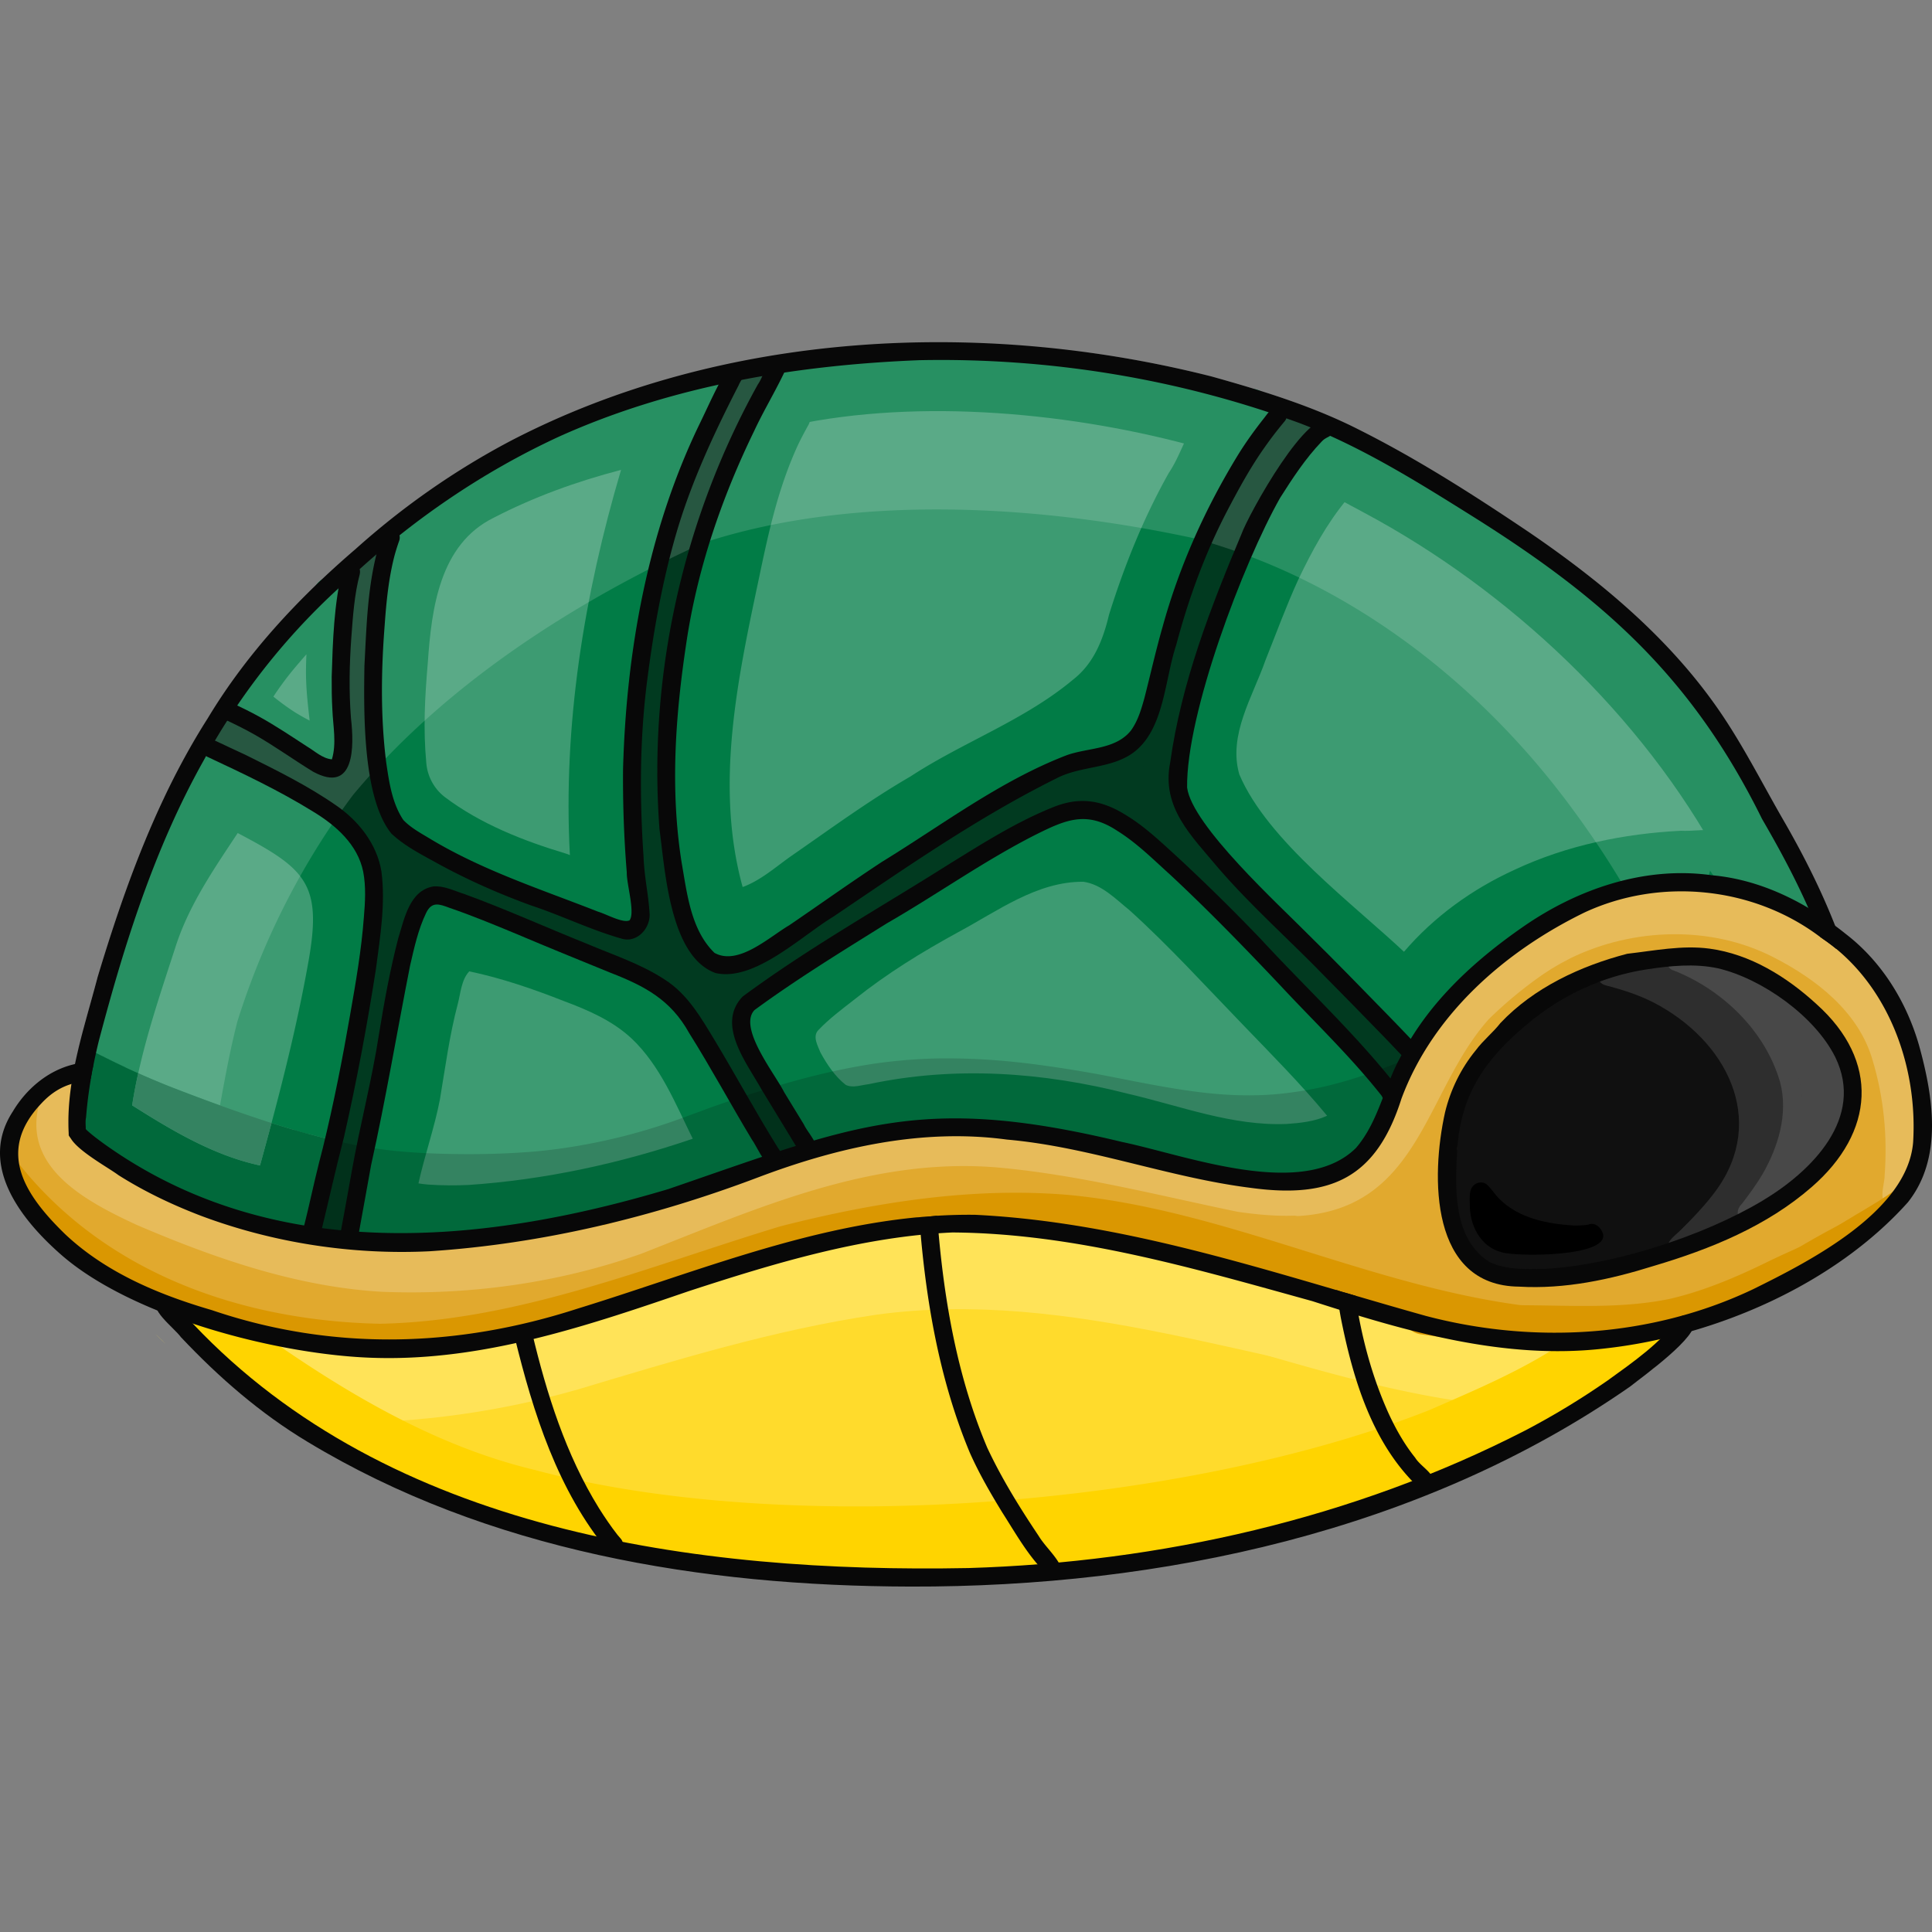<svg xmlns="http://www.w3.org/2000/svg" xml:space="preserve" width="436" height="436"><rect width="100%" height="100%" fill="#808080" stroke="none"/><defs><clipPath id="a" clipPathUnits="userSpaceOnUse"><path d="M-11.615 165.369H1006.09v657.253H-11.615Z"/></clipPath></defs><g clip-path="url(#a)" transform="matrix(.436 0 0 .436 0 -.364)"><path d="M0 0c3.754-.651 6.215 1.974 7.07 5.473C4.21 4.527 1.567 2.92.163.397.102.264.05.132 0 0Z" style="fill:#3d9b72;fill-opacity:1;fill-rule:nonzero;stroke:none" transform="translate(361.521 491.13)"/><path d="M0 0a5.342 5.342 0 0 1-.712 1.078c-20.182 25.147-34.933 54.556-45.654 84.209-3.032 9.134-6.063 18.27-9.054 27.404 9.003-33.905 22.502-66.559 42.45-95.632C-8.84 11.414-5.402 4.557 0 0Z" style="fill:#3d9b72;fill-opacity:1;fill-rule:nonzero;stroke:none" transform="translate(658.834 218.882)"/><path d="M0 0c1.607.956 2.726 2.502 3.062 4.222-4.985-5.005-9.786-10.183-13.957-15.91-.783-1.15-1.129-2.31-1.14-3.408C-8.625-9.196-4.17-3.876.846.539a34.75 34.75 0 0 1-.57-.407C.183.092.092.041 0 0Z" style="fill:#3d9b72;fill-opacity:1;fill-rule:nonzero;stroke:none" transform="translate(626.628 440.562)"/><path d="M0 0c-.173-.071-.336-.153-.498-.224-1.13-.56-1.923-1.282-1.994-1.505-25.767-22.644-48.564-48.32-71.391-73.883C-50.843-51.524-28.758-26.5-4.1-3.998-2.757-2.798-1.17-1.485 0 0Z" style="fill:#3d9b72;fill-opacity:1;fill-rule:nonzero;stroke:none" transform="translate(725.443 542.552)"/><path d="M0 0c-1.099 1.79-2.614 3.103-4.913 3.52C-4.018 1.424-2.065.214 0 0Z" style="fill:#3d9b72;fill-opacity:1;fill-rule:nonzero;stroke:none" transform="translate(389.994 519.145)"/><path d="M0 0a5.925 5.925 0 0 1 1.434 3.194C.6 2.797-.203 2.146-.885 1.21-5.157-5.056-8.86-11.648-12.299-18.381a202.54 202.54 0 0 0 5.27 8.667C-4.893-6.47-2.797-2.605 0 0Z" style="fill:#3d9b72;fill-opacity:1;fill-rule:nonzero;stroke:none" transform="translate(413.818 586.853)"/><path d="M0 0c-2.787 1.567-6.175 2.157-9.39 1.444-14.475-5.086-28.228-11.962-41.91-19.002C-34.332-11.29-17.354-5.076 0 0Z" style="fill:#3d9b72;fill-opacity:1;fill-rule:nonzero;stroke:none" transform="translate(323.018 479.085)"/><path d="M0 0c1.058 3.255-1.668 6.358-3.459 9.226-1.84 3.164-3.418 6.48-4.964 9.797C-5.992 12.482-3.763 5.747 0 0Z" style="fill:#3d9b72;fill-opacity:1;fill-rule:nonzero;stroke:none" transform="translate(374.796 200.399)"/><path d="M0 0c-2.248 7.314-3.713 14.903-5.127 22.4C-10 50.07-15.218 77.647-21.545 105a2676.26 2676.26 0 0 0 2.644-21.91C-15.544 54.931-11.078 26.183 0 0Z" style="fill:#3d9b72;fill-opacity:1;fill-rule:nonzero;stroke:none" transform="translate(211.731 487.997)"/><path d="M0 0c.62-.132 1.18-.173 1.689-.122-1.567 2.39-3.235 4.77-4.487 7.141a56.301 56.301 0 0 0-1.118 2.024C-5.788 5.778-4.08.723 0 0Z" style="fill:#3d9b72;fill-opacity:1;fill-rule:nonzero;stroke:none" transform="translate(221.344 464.935)"/><path d="M0 0c1.75 9.908 1.017 20.508-.366 30.61C.743 20.476 1.068 10.151 0 0Z" style="fill:#3d9b72;fill-opacity:1;fill-rule:nonzero;stroke:none" transform="translate(191.976 455.73)"/><path d="M0 0c0 5.076.793 11.79-.061 17.161a384.398 384.398 0 0 1 .05-18.758C-.01-1.057-.01-.53 0 0z" style="fill:#3d9b72;fill-opacity:1;fill-rule:nonzero;stroke:none" transform="translate(177.826 368.337)"/><path d="M0 0c.092-5.513.387-11.017.895-16.5C.52-8.494.122.265 0 8.453A146.345 146.345 0 0 1 0 0Z" style="fill:#3d9b72;fill-opacity:1;fill-rule:nonzero;stroke:none" transform="translate(177.836 352.448)"/><path d="M0 0c-36.586-32.207-67.223-70.512-102.702-103.892-5.428-5.675 2.801-14 8.576-8.494C-60.29-80.618-30.968-44.433 3.346-13.122c3.126 2.811 7.656 6.266 4.904 10.935C6.618.621 2.775 1.703 0 0Z" style="fill:#013a20;fill-opacity:1;fill-rule:nonzero;stroke:none" transform="translate(718 551.673)"/><path d="M0 0c-3.424-1.373-5.282-4.882-7.724-7.46-3.403-3.977-6.726-8.023-10.137-11.981-16.085-18.167-31.742-36.732-48.966-53.835-11.729-12.181-23.69-24.107-36.163-35.523-2.41-2.238-2.228-6.297.04-8.535 2.412-2.38 6.125-2.197 8.536.04 8.768 8.139 17.425 16.389 25.827 24.914 17.42 17.344 34.169 35.314 50.1 54.036C-10.26-29.266-2.443-19.83 5.51-10.529 10.883-6.576 6.334 2.149 0 0Z" style="fill:#013a20;fill-opacity:1;fill-rule:nonzero;stroke:none" transform="translate(717.627 559.967)"/><path d="M0 0c-3.147-1.116-4.946-4.884-3.567-7.996 1.195-4.648 2.066-9.381 3.202-14.048 8.407-44.86 23.467-88.791 49.437-126.648 5.064-6.917 9.09-15.662 16.958-19.765 6.361-2.69 18.13-.694 17.944 7.853-.624 5.031-5.28 8.32-8.311 12.014-13.625 15.05-22.747 32.502-32.135 49.988-8.658 16.965-15.958 32.896-20.914 50.93-1.698 6.086-3.178 12.22-4.599 18.375-.609 2.63-2.848 4.539-5.43 4.752a1397.417 1397.417 0 0 0-3.746 16.64C8.436-3.367 5.14 1.874 0 0Z" style="fill:#013a20;fill-opacity:1;fill-rule:nonzero;stroke:none" transform="translate(596.792 384.63)"/><path d="M0 0c-8.685-2.658-2.756-13.373-2.095-19.532C1.58-36.228 6.84-52.514 12.848-68.511c3.379-8.875 6.805-17.74 10.417-26.52 2.073-4.449 4.114-11.92 10.539-9.776 3.052 1.089 4.832 4.629 3.672 7.71C26.22-71.6 16.264-45.28 9.949-18.086 8.942-13.621 7.904-9.156 7.162-4.639 6.632-1.395 3.098.661 0 0Z" style="fill:#013a20;fill-opacity:1;fill-rule:nonzero;stroke:none" transform="translate(598.676 404.462)"/><path d="M0 0c-4.718-1.445-7.33-6.412-10.996-9.481-10.796-11.12-24.782-22.195-26.622-38.626-1.053-11.821 18.78-36.874 27.568-18.391 2.214 7.065 1.772 14.721 3.103 21.989 2.418 12.13 9.723 23.303 18.93 31.406a35.448 35.448 0 0 1-.569-.407c-.22-.11-.452-.23-.671-.346 2.93 1.486 4.435 4.863 3.041 7.976-1.263 2.792-4.822 4.425-7.708 3.158C4.814-.711 2.34.423 0 0Z" style="fill:#013a20;fill-opacity:1;fill-rule:nonzero;stroke:none" transform="translate(615.492 454.208)"/><path d="M0 0c-8.387-4.647-16.512-8.513-26.065-8.399-4.002.048-7.954.653-11.858 1.491-4.19 1.488-10.33 1.445-11.57-3.832-2.971-1.335-4.317-5.251-2.763-8.15 1.099-2.249 3.5-3.398 5.666-4.405 5.034-2.304 10.277-4.211 15.539-5.927 4.136-3.72 10.72-3.402 15.817-5.333 6.108-1.066 12.936-5.602 18.947-2.351 6.939 5.668.254 12.567-6.653 13.315l-.005.002C.96-21.934 3.254-17.025.473-13.385c3.346 1.974 8.541 3.153 8.774 7.82C9.628-.774 4.117 2.543 0 0Z" style="fill:#013a20;fill-opacity:1;fill-rule:nonzero;stroke:none" transform="translate(585.38 429.414)"/><path d="M0 0c-18.366-10.437 33.095-37.624 40.904-43.518C51.341-50.15 61.81-56.742 72.185-63.475c26.274-17.434 52.346-35.34 81.614-47.456 6.325-2.724 11.535 6.327 5.89 10.373-.039 2.57-1.887 4.917-4.383 5.769-4.542 2.272-8.917 4.903-13.338 7.377C115-72.276 88.044-57.006 62.236-39.957c-14.778 9.892-29.24 20.27-43.416 30.996C13.107-5.44 7.414 2.387 0 0Z" style="fill:#013a20;fill-opacity:1;fill-rule:nonzero;stroke:none" transform="translate(390.334 516.16)"/><path d="M0 0c-11.364-20.889-22.486-42.09-32.094-63.802-1.27-5.45 5.528-9.669 9.797-5.972C-11.2-54.07-3.275-35.938 7.196-19.672c2.133 3.238 4.235 7.11 7.026 9.717C17.306-6.472 15.356-.516 10.577.103 8.44 4.225 2.165 4.13 0 0Z" style="fill:#013a20;fill-opacity:1;fill-rule:nonzero;stroke:none" transform="translate(399.594 596.813)"/><path d="M0 0c-7.122-1.199-8.608-11.095-11.455-16.64-9.522-1.3-12.315-24.913-13.1-32.931-.58-5.412 6.523-8.746 10.252-4.773 6.209-2.696 9.672 2.779 9.346 8.456 2.523-.184 5.288.994 6.588 3.256.821-1.29 1.868-2.404 3.212-3.114 1.825-.97 3.808-1 5.51-.327 1.075-2.09 2.334-4.268 4.448-5.451 6.362-3.273 11.675 5.137 7.172 9.48-4.492 5.81-2.731 18.958-12.596 18.753-.836 5.31 2.589 12.667-2.747 16.27C7.002-3.356 3.81.423 0 0Z" style="fill:#013a20;fill-opacity:1;fill-rule:nonzero;stroke:none" transform="translate(373.862 546.085)"/><path d="M0 0c-9.28-9.175-19.976-16.758-31.474-22.908-4.303-2.9-10.17-4.109-13.462-8.194l-.001-.002c-22.821-7.18-45.582-14.566-67.378-24.51-5.666-2.482-11.505-4.903-16.642-8.382-2.024-1.363-3.713-3.173-4.13-5.645-.5-8.856 8.817-7.918 14.577-5.26 28.922 9.982 57.246 21.783 86.71 30.162 10.74 3.31 20.256 5.383 30.956 6.337C5.419-35.953 3.146-26.2-3.55-26.827.693-24.088 7.12-22.319 8.83-17.07c.642 2.396-.316 5.175-2.46 6.515C14.733-5.393 7.918 6.117 0 0Z" style="fill:#013a20;fill-opacity:1;fill-rule:nonzero;stroke:none" transform="translate(357.792 524.687)"/><path d="M0 0c-7.384-1.367-10.807-9.613-12.33-16.184-1.657 4.152-3.263 9.882-8.717 9.826-3.774 0-6.775-4.415-5.371-7.925 2.05-3.681 3.55-7.582 3.979-11.801 1.109-27.806-4.39-55.603-1.66-83.474 1.527-32.633 9.084-64.506 15.768-96.365 5.382-23.465 11.954-46.714 20.456-69.255 4.692-10.294 7.039-22.366 14.883-30.822 4.518-4.62 14.415-7.115 17.06.661 1.472 6.185-2.894 13.284-5.85 18.087-14.843 26.261-24.703 55.01-31.966 84.194-11.527 41.75-17.94 84.287-13.454 127.232 1.044 15.032 2.067 30.621 5.881 45.074 1.903 6.783 4.315 13.418 6.905 19.959C7.96-6.23 5.914.325 0 0Z" style="fill:#013a20;fill-opacity:1;fill-rule:nonzero;stroke:none" transform="translate(351.305 501.854)"/><path d="M0 0c-3.605-37.73.507-75.763 4.68-113.281-.02.261-.03.532-.05.804l.022.002c.002-7.942 11.863-8.054 12.051-.165-2.633 20.04-3.91 40.586-5.421 60.648-.932 16.75-.99 33.532.65 50.242C12.85 6.075 1.27 7.842 0 0Z" style="fill:#013a20;fill-opacity:1;fill-rule:nonzero;stroke:none" transform="translate(179.062 407.969)"/><path d="M0 0c-6.769-22.495-12.055-45.77-11.353-69.397.31-17.89 2.721-35.743 7.68-52.948 1.769-4.825 2.1-10.494 5.24-14.659 5.697-5.26 12.453 2.04 9.745 6.745C3-106.01-.654-78.976 1.088-53.61 2.57-36.487 6.663-19.72 11.607-3.296 13.609 4.306 2.407 7.61 0 0Z" style="fill:#013a20;fill-opacity:1;fill-rule:nonzero;stroke:none" transform="translate(189.184 421.841)"/><path d="M0 0c-17.23-4.843-29.719-18.787-42.978-30.012-12.395-11.445-24.866-20.211-38.968-28.727-1.726 1.337-4.133 1.768-6.188.772-10.357-5.24-21.027-10.58-29.531-18.616-2.645-2.604-5.513-5.849-5.36-9.806.1-4.275 4.518-7.27 8.564-6.297C-96.2-86.029-80.077-70.32-60.2-68.959c5.087-4.286 12.678 1.838 9.319 7.657 1.904 1.222 3.795 2.479 5.322 4.122 7.512-1.18 8.929 8.583 12.578 13.169 8.074 12.897 20.557 23.936 35.516 27.65-.264-.03-.517-.051-.78-.071l-.376.01c3.127.006 5.879 2.189 6.201 5.432.053.528.028 1.06-.065 1.578C11.197-4.312 5.774 2.053 0 0Z" style="fill:#013a20;fill-opacity:1;fill-rule:nonzero;stroke:none" transform="translate(233.753 465.284)"/><path d="M0 0c-8.807-2.874-5.731-14.825 3.183-11.962 4.185 1.374 7.88 5.707 5.128 10.05C6.554.901 2.758 1.73 0 0Z" style="fill:#013a20;fill-opacity:1;fill-rule:nonzero;stroke:none" transform="translate(115.64 391.272)"/><path d="M0 0c1.444 8.514 1.465 17.466 1.73 25.777C.742 57.383-9.37 87.758-15.199 118.652c-4.14 20.03-8.9 39.948-13.63 59.845-1.028 4.954-1.334 11.587-8.24 10.661-1.333-.274-2.33-.814-3.053-1.556-.722-.743-1.17-1.679-1.424-2.757a9.285 9.285 0 0 1-.213-1.546c-.04-.55-.04-1.12 0-1.71.163-3.326 1.302-7.222 2.309-10.68.732-2.493 1.383-4.75 1.566-6.399 5.626-22.797 10.183-45.817 15.33-68.725 3.317-17.263 8.586-35.32 10.844-52.582l.336-2.818c1.12-10.183 1.445-20.549.376-30.752-.467-4.364-1.18-8.697-2.197-12.97-.468-3.906-3.947-7.802-3.58-11.566.091-1.078.508-2.146 1.393-3.194 2.116-2.4 6.134-2.777 8.514-.519 2.493 3.754 4.212 7.864 5.422 12.167A61.686 61.686 0 0 1 0 0Z" style="fill:#013a20;fill-opacity:1;fill-rule:nonzero;stroke:none" transform="translate(202.972 446.075)"/><path d="M0 0c.112 1.312-.122 2.675-.793 4.018a.676.676 0 0 1-.072.112c-.58.977-1.21 1.973-1.871 2.95-1.567 2.39-3.235 4.771-4.486 7.141a56.547 56.547 0 0 0-1.12 2.024c-2.38 4.476-4.21 9.186-5.696 14.018-2.248 7.314-3.713 14.903-5.127 22.4-4.873 27.67-10.091 55.247-16.419 82.601a962.401 962.401 0 0 1-5.32 21.86c-1.2 5.26-2.39 10.53-3.713 15.768-.61 2.503-1.25 5.29-3.357 6.979-2.024 2.014-5.035 3.784-7.955 4.12-1.454-.255-2.909-.52-4.364-.794a6.659 6.659 0 0 1-2.004-1.872c-1.068-1.627-1.23-3.642-.62-5.381a5.943 5.943 0 0 1 2.34-2.98c1.078-.702 2.095-.835 3.204-.947.234-.274.61-.478.753-.813 1.363-5.25 2.543-10.55 3.743-15.839 4.12-17.13 8.352-34.21 11.872-51.483 5.808-26.174 8.392-53.121 15.99-78.868-4.496-8.779 3.154-19.47 2.534-28.818-4.802-1.262-5.371-6.623-3.744-10.916v-.01c.478-1.261 1.16-2.431 1.984-3.377a6.595 6.595 0 0 1 1.037-1.027c8.26-4.985 12.604 6.073 12.665 12.685 3.815-1.71 7.62.05 9.45 3.072A7.692 7.692 0 0 1 0 0Z" style="fill:#013a20;fill-opacity:1;fill-rule:nonzero;stroke:none" transform="translate(225.769 457.733)"/><path d="M0 0c8.26-24.14-26.916-48.492-43.793-60.994-26.052-17.731-47.373-17.833-76.792-9.125-15.676 4.669-30.792 11.413-44.78 19.928-3.092 2.248-6.947 4.059-9.796 6.734-.01 0-.01.01-.01.01-2.045 1.231-3.794 3.225-5.198 5.015-5.514 7.375-10.386 15.198-15.94 22.553-11.038 8.85-9.756 25.573-9.837 38.421-1.953.906-3.428 2.808-3.54 5.066-.173 5.087-.6 10.163-.784 15.249.448 23.915 7.111 42.938 34.089 44.474 1.76.305 3.61.04 5.198-.692 17.405.336 34.383-4.79 51.36-8.341 16.958-3.377 34.079-6.938 49.816-14.364 12.837-6.113 24.75-14.068 38.3-18.625 3.081-2.106 3.275-5.382 1.922-7.823.132-.092.264-.173.397-.265C-16.49 27.944-5.27 15.137 0 0Zm23.265-42.226c8.209 22.96 16.855 49.906 5.828 73.313-9.155 20.02-25.471 35.289-44.372 46.072-16.968 10.935-34.892 20.406-53.742 27.659-31.494 13.01-65.572 20.945-99.731 16.49-27.527-2.442-54.372-9.36-81.156-15.83-16.968-4.79-33.153-11.82-49.988-16.936a1934.224 1934.224 0 0 1-22.45-7.508 6.603 6.603 0 0 1-3.002-2.085c-43.508-10.03-88.063-17.426-132.456-20.376a254.668 254.668 0 0 0-35.024.173c-1.231.834-2.767 1.302-4.354 1.333-10.834 1.994-21.505 4.883-32.237 7.426-49.815 12.685-96.985 30.751-146.149 45.064-9.694 2.92-19.51 5.361-29.317 7.843-1.638.427-3.347.04-4.71-.875-7.12-.101-14.251-.081-21.372-.04-.051 2.97-2.075 5.9-5.829 5.93h-.061c-32.674-1.21-65.033-5.554-96.771-13.417-32.623-7.192-67.586-14.262-93.028-37.445-1.679-1.445-2.157-3.774-1.628-5.84-26.072-22.39-40.11-53.609-6.642-79.284 8.372-7.162 18.087.519 15.208 10.57-2.523 10.151.488 17.414 8.565 23.813 2.177.458 3.56 1.862 4.17 3.56 23.204 12.838 47.964 22.828 73.12 31.088 12.88 3.59 25.93 6.724 39.104 9.206 1.455.274 2.91.539 4.364.793a360.825 360.825 0 0 0 28.564 3.947c1.252-.04 2.35.153 3.286.52 9.928-.215 20.04.67 29.867.203 11.708-.346 23.376-1.567 34.942-3.408 36.418-7.192 71.452-19.501 106.914-30.325 4.394-1.342 8.799-2.665 13.214-3.947 11.016-3.204 22.094-6.184 33.294-8.748 23.967-7.324 44.485-11.403 63.762-12.858 39.612-3.021 73.985 5.005 122.192 18.616a959.119 959.119 0 0 0 18.362 4.303 5.586 5.586 0 0 1 3.662-.651c1.922.346 3.235 1.709 4.832 2.553.701.376 1.454.651 2.34.702 19.927 2.868 41.503 3.184 60.424-4.313 12.787-5.056 19.053-16.734 23.336-29.033 24.088-60.394 37.669-76.62 96.262-105.082 19.888-10.06 41.576-18.768 64.29-16.876 42.461 3.57 87.922 33.813 104.117 73.7z" style="fill:#e1a92e;fill-opacity:1;fill-rule:nonzero;stroke:none" transform="translate(960.236 573.252)"/><path d="M0 0c16.876 12.502 52.053 36.855 43.793 60.994-5.27 15.137-16.49 27.944-29.389 37.222-.132.091-.264.173-.396.264 1.353 2.442 1.16 5.717-1.923 7.823-13.55 4.557-25.462 12.512-38.3 18.626-15.736 7.426-32.857 10.986-49.814 14.363-16.978 3.55-33.956 8.678-51.362 8.342a8.916 8.916 0 0 1-5.198.692c-26.977-1.536-33.64-20.559-34.088-44.475.183-5.086.61-10.162.783-15.248.112-2.259 1.587-4.16 3.54-5.066.082-12.848-1.2-29.572 9.837-38.422 5.555-7.355 10.427-15.177 15.94-22.552 1.404-1.79 3.154-3.784 5.199-5.015 0 0 0-.01.01-.01 2.848-2.676 6.704-4.487 9.796-6.735 13.987-8.514 29.104-15.259 44.78-19.928C-47.373-17.832-26.052-17.73 0 0Z" style="fill:#101010;fill-opacity:1;fill-rule:nonzero;stroke:none" transform="translate(916.443 512.258)"/><path d="M0 0c.254 2.97-1.851 5.86-4.76 6.45-2.483.905-4.985 1.76-7.498 2.573a984.7 984.7 0 0 0-13.214 3.947c-1.81.498-3.632.977-5.452 1.445-43.081 10.955-86.396 21.606-130.88 24.719-10.142.936-20.284 1.892-30.436 2.634-4.965-.244-12.97 2.625-16.694-.874-.07 0-.132-.01-.203-.02-3.245-.479-5.575-3.592-5.096-6.837 2.014-13.56 3.835-27.14 5.533-40.73 6.328-27.354 11.546-54.932 16.419-82.601 1.414-7.498 2.879-15.086 5.127-22.4a154.918 154.918 0 0 1 6.276-13.204 4.946 4.946 0 0 1-.58-.814c.356-.682.733-1.353 1.12-2.024 1.25-2.37 2.919-4.75 4.486-7.141 1.373.101 2.471.701 3.682 1.2a6.413 6.413 0 0 1 3.642 1.363c9.603 3.611 19.297 6.968 28.849 10.732 21.017 8.616 42.277 16.622 62.988 25.91 8.149 3.906 16.826 7.191 23.723 13.163 9.816 9.348 15.94 21.169 21.25 33.508 2.065.244 4.14 1.536 5.534 4.293 8.392 11.586 15.422 24.19 21.556 37.11.366.803.57 1.637.59 2.481C-1.882-4.364-.224-2.44 0 0Z" style="fill:#3d9b72;fill-opacity:1;fill-rule:nonzero;stroke:none" transform="translate(398.885 599.69)"/><path d="M0 0c1.068 10.152.743 20.477-.366 30.61 0 .04-.01.08-.01.121-.448 3.235-.967 6.42-1.486 9.511-5.442 27.548-12.98 54.77-18.626 82.255-2.797 12.89-5.37 25.829-7.965 38.758v.01c-1.007 3.449-2.146 7.345-2.309 10.66v.01a6.668 6.668 0 0 1-.366.713c.153.315.275.651.366.997.03.54.102 1.058.214 1.546.01.01.01.01.01.02.05 3.388-2.655 6.847-8.24 6.348-10.142-.692-19.979-3.937-29.49-7.405-26.967-9.217-52.582-22.36-75.083-39.928-.183-.162-.356-.315-.519-.488-1.109.234-2.31.122-3.5-.427-3.906-1.689-3.885-6.114-3.285-9.674.814-7.05 2.055-14.028 3.113-21.027 7.029-42.236 23.976-81.889 36.163-122.721 3.143-9.959 7.13-19.603 11.464-29.083 1.882-3.49 3.327-9.46 6.633-11.82-.55-1.852-.214-3.938 1.068-5.514 2.808-3.51 7.12-2.055 10.407-.194a344.072 344.072 0 0 1 17.71 9.756c18.087 12.654 38.94 21.738 55.39 36.55C-3.948-14.323-1.303-7.355 0-.02V0Z" style="fill:#3d9b72;fill-opacity:1;fill-rule:nonzero;stroke:none" transform="translate(191.976 455.73)"/><path d="M0 0c.946.905 1.516 1.8 1.8 2.686-3.763 5.747-5.991 12.481-8.422 19.022a695.7 695.7 0 0 1-1.282 2.737c-4.862 9.633-8.698 19.663-11.922 29.937-5.137 14.15-11.383 27.883-16.51 42.023-5.819 17.161-7.152 35.533-9.43 53.426-2.075 15.086-4.425 29.551-4.364 44.18-.316 17.873-.02 35.797 2.34 53.548.895 7.395 3.356 14.648 3.814 22.094 0 1.16-.01 2.33-.03 3.5-.59 3.621-2.92 6.51-5.972 8.22-17.354-5.077-34.332-11.292-51.3-17.559-11.342-5.818-22.634-11.76-34.25-16.896-7.172-3.245-14.466-6.195-21.454-9.847a6.039 6.039 0 0 1-2.767-2.91 6.929 6.929 0 0 1-1.638-1.322c-23.163-37.516-23.488-95.54-10.905-139.374.183-.397.305-.814.366-1.23.265-.947.55-1.893.844-2.829a5.763 5.763 0 0 1-1.932-1.312 5.979 5.979 0 0 0-.763-.916l-.01-.01a6.72 6.72 0 0 1-.916-2.075c-1.912-8.952 27.527-26.021 34.922-30.375 39.46-23.061 82.886-37.811 126.506-50.781.966-.305 1.872-.397 2.696-.295A78.356 78.356 0 0 1-8.972 1.18l-.02-.02c.07-.102.152-.194.234-.295.02-.03.04-.072.07-.102C-6.682-1.902-2.481-2.237 0 0Z" style="fill:#3d9b72;fill-opacity:1;fill-rule:nonzero;stroke:none" transform="translate(372.996 197.713)"/><path d="M0 0c3.286.193 5.86 3.103 5.666 6.378C4.09 16.52 4.344 26.876 3.672 37.1c-.01.153-.01.305-.02.468a217.75 217.75 0 0 0-.895 16.5 146.345 146.345 0 0 0 0 8.453v.061c-.02 1.964-.03 3.896-.02 5.778a384.523 384.523 0 0 0-.051 18.759c-.997 6.368-4.303 10.864-13.927 8.555-12.888-3.988-24.2-11.892-35.37-19.257-10.701-6.134-8.504-13.57-1.637-21.87 8.626-11.231 16.672-23.021 26.743-33.052 4.293-3.58 7.721-12.217 14.394-9.867C-6.938 6.867-6.368-.285 0 0Z" style="fill:#3d9b72;fill-opacity:1;fill-rule:nonzero;stroke:none" transform="translate(175.08 298.38)"/><path d="M0 0c2.167 1.73 2.92 4.944 1.689 7.395-5.402 4.558-8.84 11.414-12.97 17.06-19.949 29.073-33.448 61.727-42.45 95.632a2514.435 2514.435 0 0 0-6.785 20.955c-2.218 6.073-7.965 28.076-15.94 34.424-.58.854-1.455 1.587-2.666 2.116-38.574 14.384-77.159 31.382-111.186 54.403-21.952 14.14-48.797 40.435-75.602 50.364-.814.04-1.678.264-2.573.722a6.772 6.772 0 0 0-.57.366c-4.67 1.506-9.338 2.472-13.967 2.757-1.76-.122-3.693-.458-5.534-1.078-.854-3.5-3.316-6.124-7.07-5.473a5.428 5.428 0 0 1-.162-3.255c-7.966-12.543-11.953-27.09-13.011-41.86-1.821-18.148-3.357-36.387-2.818-54.637.865-24.099 5.84-47.831 10.457-71.432 6.297-36.844 20.03-71.797 35.564-105.651 3.54-7.823 7.293-15.544 11.474-23.051 1.526-2.9 5.025-4.273 8.057-2.808a5.85 5.85 0 0 1 1.81 1.373c7.111-1.322 14.791-.763 21.933-1.515.467-2.584 2.614-4.7 5.32-4.985a384.92 384.92 0 0 1 36.397-2.106c36.275.479 72.581 3.978 108.398 9.695 17.986 2.848 35.838 6.978 52.99 13.153C-15.32-5.83-9.686-3.784-7.285-.102-5.137-1.638-2.197-1.739 0 0Z" style="fill:#3d9b72;fill-opacity:1;fill-rule:nonzero;stroke:none" transform="translate(657.145 211.487)"/><path d="M0 0c2.584 3.225 6.51 7.202 3.764 11.485-.814 1.373-2.228 2.309-3.774 2.655-.478 5.432-4.588 12.268-6.572 15.777-13.397 19.349-35.197 24.944-57.607 23.02-5.625-.355-11.21-1.016-16.764-1.881-1.597-.844-2.91-2.208-4.832-2.553a5.585 5.585 0 0 0-3.662.65 958.954 958.954 0 0 1-18.361-4.302c-48.208-13.611-82.581-21.637-122.193-18.616-12.217-.427-24.444-.203-36.61.814-5.84.661-11.7 1.556-17.233 3.6-4.323 1.639-9.003 6.114-13.02 1.344-.632-.946-1.028-1.842-1.242-2.665a2.354 2.354 0 0 1-.325-.153 5.925 5.925 0 0 0-1.435-3.194c-2.797-2.604-4.893-6.47-7.029-9.715a202.54 202.54 0 0 1-5.27-8.667c-.01 0-.01-.01-.01-.01-1.8-3.5-3.54-7.04-5.249-10.58-4.638-10.508-11.993-21.057-11.708-32.908a6.31 6.31 0 0 1 .529-2.309c2.299-.417 3.815-1.73 4.913-3.52 1.292-.122 2.625.133 3.764.804 2.706-1.953 5.93-3.632 7.874-5.412 12.44-8.707 25.116-17.018 38.3-24.566 27.027-17.528 51.523-39.134 80.983-52.715 13.03-6.846 27.048-15.787 42.388-13.681 18.81 3.641 32.644 18.28 46 30.944C-88.43-90.902-72.305-75.643-56.365-60.17c16.123 15.9 31.575 32.47 46.967 49.072A286.595 286.595 0 0 1 0 0Z" style="fill:#3d9b72;fill-opacity:1;fill-rule:nonzero;stroke:none" transform="translate(713.684 560.872)"/><path d="M0 0c10.864 4.71 2.97 18.199-6.368 10.264C-34.22-2.279-66.172-9.725-96.303-3.123c-1.435 5.178-7.813 5.992-12.156 7.762-6.44 2.33-12.808 4.842-19.064 7.63-20.03 9.571-38.28 21.32-53.721 36.925-6.144 6.867-11.8 14.18-16.266 22.217-.712 1.913-1.709 3.825-3.072 5.127-.295 3.662-3.967 7.009-8.21 5.3-.01-.01-.02-.03-.03-.04.245.09.499.172.743.233a6.293 6.293 0 0 1-.773-.264c-1.17-1.486-2.757-2.798-4.1-3.998-24.658-22.502-46.742-47.526-69.783-71.615l-.01-.01c-.204-.224-.397-.447-.6-.671-5.534-6.287-11.668-12.055-17.67-17.924-.509-.499-1.017-1.007-1.536-1.506-.682-.681-1.374-1.363-2.055-2.044-.336-1.72-1.455-3.266-3.062-4.222.092.04.183.092.275.132.152.112.366.265.57.407-5.016-4.415-9.471-9.735-12.88-15.635 0-.753.143-1.475.418-2.146-.743-.641-1.353-1.536-1.76-2.696-4.293-17.04-1.424-34.983 3.52-51.565 5.218-17.486 10.477-34.973 16.5-52.195 10.752-31.87 22.186-66.09 47.648-89.305.498-3.885 5.045-6.958 8.992-4.638.01.01.02.01.03.01 15.188 6.54 29.99 13.814 43.875 22.858 25.91 14.73 50.333 31.728 74.361 49.306 49.927 35.838 79.803 71.462 105.275 127.299 5.84 11.81 11.933 23.498 18.687 34.81.51 1.007.733 1.984.733 2.9C-.946-.459-.468-.235 0 0Z" style="fill:#3d9b72;fill-opacity:1;fill-rule:nonzero;stroke:none" transform="translate(934.296 460.785)"/><path d="M0 0c2.594 2.218 2.655 5.91.651 8.504-3.184 2.98-8.067 3.306-12.197 4.252.438 2.35-.539 4.924-2.675 6.226-8.026 4.903-16.012 9.837-24.16 14.537-19.41 11.047-38.574 22.47-58.37 32.847-2.584 2.065-6.012 2.95-8.585 1.82-7.304 3.144-14.639 6.216-22.075 9.064a1034.546 1034.546 0 0 1-33.6 12.228c-6.124 1.78-12.176 4.455-18.392 6.073-.763.742-1.79 1.312-3.102 1.607-23.102 5.788-46.397 10.783-69.723 15.543-18.565 3.47-36.916 8.149-55.694 10.366-23.753 2.95-47.75 3.795-71.666 3.825-47.17.356-93.984-5.198-140.3-13.824-13.295-2.38-26.468-5.361-39.713-7.976-1.404 1.669-3.692 2.594-6.48 1.679-33.752-10.956-66.518-25.025-98.276-40.802-21.17-11.322-41.728-23.926-61.188-38.005a577.938 577.938 0 0 1-21.312-16.611c-2.594-2.421-6.002-4.263-7.843-7.314a206.105 206.105 0 0 1-6.886-2.096c-7.192-1.546-5.87-12.237 1.525-11.922 16.144 4.669 32.603 8.565 49.103 12.024 2.838.63 4.334 2.563 4.71 4.7 20.66 4.374 41.921 4.597 62.876 2.634 6.094-.508 12.187-1.078 18.097-1.78a5.867 5.867 0 0 1 2.554-1.231c42.246-8.352 83.587-19.979 124.145-34.373 22.044-7.304 43.58-16.449 66.305-21.484 22.766-5.198 46.285-5.107 69.509-5.127 20.273.152 40.598 1.16 60.658 4.028 1.964.58 3.245 2.136 3.764 3.927 21.17 2.35 42.226 5.676 63.009 10.416 37.475 9.105 74.035 21.83 110.28 34.882.977.285 1.8.682 2.482 1.18 19.796 3.947 39.887 6.022 60.354 5.615 17.74-.62 35.329-1.943 52.53-5.34C-6.53-.885-2.868-2.624 0 0Z" style="fill:#ffdb2c;fill-opacity:1;fill-rule:nonzero;stroke:none" transform="translate(861.521 691.752)"/><path d="M0 0c-8.06-.704-3.693-10.968-3.733-15.767 1.507-20.614-.404-40.505-6.328-60.11-7.258-24.873-29.358-41.805-51.27-52.999-32.303-16.564-72.501-15.218-104.766.417-13.549 6.835-26.215 15.973-38.093 25.288-3.294 2.914-6.411 5.989-9.413 9.197-1.882 1.994-5.228 1.882-7.12-.01-1.984-1.983-1.862-5.117.01-7.111 13.273-14.207 29.942-24.941 46.671-34.626 51.174-26.872 113.274-17.092 153.88 23.966 18.05 17.65 24.118 43.2 26.317 67.555 1.219 13.097.744 26.289-1.05 39.295C5.08-2.19 2.686.042 0 0Z" style="fill:#e7bb5a;fill-opacity:1;fill-rule:nonzero;stroke:none" transform="translate(979.212 625.143)"/><path d="M0 0c-.608-1.86 1.863-2.452 3.005-3.317C15.54-11.954 29.057-19.049 42.5-26.152c6.453-3.287 12.956-6.46 19.358-9.837 1.037-.895 2.936-.601 2.91 1.007-.049 1.102-1.181 1.571-1.923 2.207-7.098 5.155-14.693 9.556-22.532 13.469-1.473.624-4.196 2.945-4.948.334C24.9-13.194 14.334-7.604 4.537-.723 3.157-.02 1.095 2.2 0 0Z" style="fill:#da9701;fill-opacity:1;fill-rule:nonzero;stroke:none" transform="translate(916.857 657.042)"/><path d="M0 0c-.132-.142-.275-.285-.407-.427l2.218 2.156c.966.936 1.933 1.872 2.889 2.808A131.79 131.79 0 0 1 0 0Z" style="fill:#ffe358;fill-opacity:1;fill-rule:nonzero;stroke:none" transform="translate(81.04 691.865)"/><path d="M0 0c-58.258-4.68-112.468-27.974-168.223-43.62-41.769-8.89-83.811-14.984-126.17-16.123-68.593 3.265-132.517 29.45-197.906 47.383-56.358 13.898-115.96 16.39-172.63 3.968-4.164-3.67-8.284-7.392-12.327-11.21l.488.457c-5.839-5.564-11.505-11.281-17.395-16.784a103.59 103.59 0 0 0-2.89-2.61c20.043 6.338 40.233 12.619 61.179 15.081 49.845 6.43 98.48 2.146 146.637-10.437 53.589-16.144 106.679-34.902 162.333-42.857 44.311-7.415 89.447 1.007 133.362 7.69 49.113 7.61 94.97 28.22 143.035 40.274 34.363 8.026 67.79 12.685 102.53 8.555 9.572-1.292 19.134-2.99 28.523-5.31 2.808-.916 4.995-1.943 8.067-1.445 2.126.427 3.804 1.333 5.066 2.543-.834.153-1.658.458-2.452.845-1.098.539-2.116 1.271-3.102 2.055-.641.457-1.262.956-1.852 1.465-.203.172-.396.345-.6.518-.112.01-.224.03-.336.051-.264.061-.488.153-.773.244-1.536.519-2.573 1.862-2.96 3.377-1.2 1.404-1.617 3.276-1.109 4.934-.132.132-.254.265-.386.397l.173-.173c-.54.55-1.069 1.099-1.597 1.648-.367.305-.723.61-1.079.915-.346.295-.692.59-1.037.896-1.679-1.313-4.191-1.547-5.962-.245-.905.672-1.739 1.476-2.573 2.238-1.516 1.313-3.082 2.574-4.649 3.815C51.249.51 38.92 1.455 26.601 1.455 17.701 1.455 8.81.956 0 0Z" style="fill:#ffe358;fill-opacity:1;fill-rule:nonzero;stroke:none" transform="translate(778.388 716.94)"/><path d="M0 0c-99.447-6.856-190.765-58.116-290.904-59.53-46.814 1.506-93.526 8.098-138.662 20.722C-483.154-24.587-534.882-.54-591.309-.682a462.946 462.946 0 0 1-57.843-2.31c-1.673-1.34-3.345-2.682-5.013-4.027-3.265-2.625-6.429-5.381-9.613-8.107-4.582-3.953-9.127-7.943-13.594-12.03a508.575 508.575 0 0 0 21.692 3.27c19.378 2.27 38.91 3.317 58.42 3.226 60.08 1.068 113.943-25.89 171.102-39.806 35.33-9.653 71.615-14.78 108.083-17.781 19.542-1.78 39.246-1.923 58.747.509 50.822 5.808 100.026 20.416 148.864 35.085C-78.48-32.37-45.38-26.031-12.177-21.21 13-18.646 38.84-20.294 63.67-24.902c4.14-1.689 8.3-.214 10.945 2.645l-.996 1.027-1.069.915c-.345.296-.702.59-1.047.886-1.669-1.303-4.191-1.537-5.951-.234-.916.67-1.74 1.475-2.574 2.238-3.184 2.746-6.571 5.269-9.816 7.934-3.113 2.563-6.226 5.127-9.319 7.7C32.135-.65 20.386.154 8.626.154 5.747.153 2.87.102 0 0Z" style="fill:#ffe358;fill-opacity:1;fill-rule:nonzero;stroke:none" transform="translate(783.452 729.09)"/><path d="M0 0c-.449-.462-.91-.912-1.397-1.343-1.83-1.648-3.784-3.163-5.707-4.71.183.143.356.285.54.428-3.632-2.93-7.284-5.84-10.916-8.769-3.255-2.627-6.41-5.376-9.595-8.094 25.037 2.653 50.258 4.13 75.401 2.896 48.32-1.679 94.747-14.211 140.249-28.86 38.798-10.427 77.586-21.566 117.483-26.845C425.575-91.542 539.09-34.271 657.558-31.586c13.428-.244 26.957-.742 40.14-3.499 4.996-3.367 11.313-1.089 14.202 3.326.02.428.091.855.223 1.272l-.223.224-.173.173.071-.071c-.499.518-.997 1.027-1.495 1.546-.357.305-.713.61-1.079.915l-1.037.885c-1.669-1.302-4.191-1.536-5.961-.234-.906.672-1.73 1.475-2.574 2.238-3.184 2.747-6.572 5.27-9.817 7.935-1.8 1.485-3.6 2.96-5.391 4.445-27.73 2.625-67.26-1.15-79.397-3.377-99.365-12.604-196.96-53.304-298.39-39.317-52.582 7.782-103.577 23.458-153.93 38.544C112.25-4.913 70.237.865 28.184.865 18.788.865 9.387.576 0 0Z" style="fill:#ffe358;fill-opacity:1;fill-rule:nonzero;stroke:none" transform="translate(146.77 736.475)"/><path d="M0 0c-34.024-1-66.571-12.621-99.518-20.08-51.034-12.472-89.965-12.832-140.279.925-10.838.597-15.775-11.02-21.474-18.3-3.733-5.362-7.396-10.855-10.61-16.541-6.954-11.985-15.034-29.236-3.164-40.742 15.906-13.72 34.988-23.344 52.165-35.421 31.587-21.255 63.91-42.073 98.012-58.989 25.87-10.319 49.134 10.242 66.254 27.384 15.051 14.19 30.77 27.68 45.675 42.033 20.246 18.371 36.824 40.18 55.979 59.61 3.05 3.228 6.016 6.642 9.33 9.62 6.505 4.02 5.723 14.905-1.581 17.627-.392 9.302-8.187 17.093-15.063 22.701C25.614-2.476 12.44-.179 0 0Zm4.992-20.286c16.999-1.667 20.745-6.28 29.559-19.55C12-62.79-7.815-88.318-31.79-109.864c-13.298-12.678-27.269-24.625-40.619-37.251-7.133-6.944-14.301-13.924-22.714-19.323-17.766-13.838-36.185 4.093-51.993 12.385-17.626 10.158-35.09 20.652-51.951 32.043-18.408 12.721-37.374 24.623-56.092 36.866-2.06 1.559-4.382 2.995-5.938 5.054.58 4.603 3.268 9.47 5.135 13.337 5.363 9.876 11.275 18.262 17.718 26.974 47.886-15.007 99.102-11.133 147.178 1.022 31.693 7.09 63.24 19.07 96.057 18.47z" style="fill:#017c46;fill-opacity:1;fill-rule:nonzero;stroke:none" transform="translate(666.077 613.705)"/><path d="M0 0c-16.57-1.654-11.74-15.84-7.421-26.627C-3.95-38.123-1.902-50.02.63-61.747c4.999-22.16 8.9-44.529 14.262-66.61 1.77-7.772 3.225-15.625 4.821-23.438 1.37-4.81 1.059-10.722 4.642-14.522-3.226-5.036-1.216-12.36 4.382-14.673 2.392-1.057 4.812-1.015 7.259-.321 7.124 2.248 14.078 5.19 21.041 7.868 30.292 12.563 61.911 22.638 91.003 37.762 19.673 12.12 30.299 34.784 40.558 54.331a2683.662 2683.662 0 0 0 10.873 20.59c5.658 8.752 11.899 21.729-1.88 26.336-36.646 15.24-76.19 21.073-115.154 27.201C55.217-2.639 27.672 1.332 0 0Zm41.362-157.033C31.088-111.39 23.221-65.15 11.496-19.865c22.019.021 41.366-2.966 62.539-6.38 36.469-5.893 74.306-10.795 108.484-23.851-13.326-22.598-20.981-46.83-39.931-64.844-11.48-8.888-25.906-12.767-39.083-18.452-20.625-8.294-41.206-16.624-61.992-24.499-.039.286-.089.572-.15.858z" style="fill:#017c46;fill-opacity:1;fill-rule:nonzero;stroke:none" transform="translate(191.487 644.643)"/><path d="M0 0c-.265.285-.529.57-.804.844-.152.153-.315.316-.478.468-.03.03-.06.061-.091.082-.234.244-.489.468-.733.691-13.295-5.717-26.123-12.43-37.933-21.047-7.558-5.218-15.34-9.124-18.606-15.452-.01 0-.01-.01-.01-.01a13.974 13.974 0 0 1-1.017-2.513 14.685 14.685 0 0 1-.58-4.048c-.03-1.882.265-3.957.946-6.266.254-.886.57-1.8.936-2.757.58-2.065 1.15-4.14 1.72-6.216.162.306.315.61.447.936.05.102.091.214.122.316.081.203.153.406.214.62.04.143.08.275.111.417.55 2.228.244 4.75-1.292 7.324-1.485 3.846-2.024 7.243-1.82 10.315v.01c.763.61 1.536 1.221 2.309 1.821.427.336.854.672 1.281.997.428.336.855.661 1.282.987.855.651 1.72 1.302 2.584 1.943 5.503 4.059 11.129 7.955 16.774 11.8.824.56 1.659 1.12 2.493 1.668.722.468 1.444.936 2.167 1.394.783.499 1.566.987 2.36 1.465.793.488 1.586.956 2.39 1.424 5.544 3.215 11.24 6.154 16.998 8.962A207.925 207.925 0 0 0 0 0Z" style="fill:#017c46;fill-opacity:1;fill-rule:nonzero;stroke:none" transform="translate(98.033 619.69)"/><path d="M0 0c15.981 11.525 24.017 26.082 21.586 47.048-2.431 20.03-5.503 40.07-9.501 59.865-4.16 16.54-8.362 33.071-12.055 49.723v.01a651.454 651.454 0 0 0-2.126 9.848 451.382 451.382 0 0 1-12.135-3.123c-.285-.082-.58-.153-.865-.234-2.146-.58-4.283-1.18-6.419-1.8 2.32-10.967 4.649-21.923 7.406-32.787C-6.317 99.69-.59 70.078 1.699 40.273c.864-9.898-4.832-17.985-12.726-23.336-.153-.112-.305-.213-.458-.315-14.73-10.793-31.158-18.88-47.607-26.662-11.83 19.968-18.138 41.148-26.103 62.52-7.517 20.386-15.36 42.908-20.742 63.548-1.027 4.303-2.034 8.606-3.072 12.909-.03-.01-.06-.03-.091-.041-.631-.295-1.262-.59-1.892-.895a300.174 300.174 0 0 1-4.08-1.953l-.122-.061c-.773-.377-1.546-.753-2.309-1.13-.773-.386-1.536-.762-2.299-1.149-.427-.214-.865-.437-1.292-.65-1.485-.754-2.97-1.507-4.455-2.28-.641-.335-1.282-.671-1.913-1.007.885-3.326 1.77-6.663 2.665-9.99v-.01c5.25-19.419 10.804-38.736 18.26-57.494 9.043-24.364 16.693-49.5 29.846-72.052-6.49-8.657 4.283-20.386 13.448-14.466 20.081 9.583 40.568 18.657 58.96 31.342A92.379 92.379 0 0 1 0 0Z" style="fill:#017c46;fill-opacity:1;fill-rule:nonzero;stroke:none" transform="translate(174.032 424.398)"/><path d="M0 0c-12.351-4.068-23.554-11.39-33.69-19.45-9.814-6.452-12.24-14.691-5.759-24.78 7.498-12.125 16.912-22.986 26.622-33.366 2.633-3.296 6.763-5.45 10.892-4.5.372-2.208.902-4.386 1.321-6.577.478-8.65 12.709-12.157 17.826-5.26 4.107 4.824 1.163 10.96.444 16.416-1.294 8.385-1.71 16.946-1.94 25.128-.325 10.579.903 21.094 2.126 31.575C19.87-9.054 13.326 3.067 0 0Zm-2.564-22.884c-.78-7.053-1.616-14.093-1.83-21.204-.136-4.37-.031-8.75.17-13.124a413.233 413.233 0 0 0-6.85 7.977 159.892 159.892 0 0 0-10.261 13.932c3.553 2.88 7.248 5.596 11.095 8.07a118.782 118.782 0 0 0 7.676 4.349z" style="fill:#017c46;fill-opacity:1;fill-rule:nonzero;stroke:none" transform="translate(162.836 396.702)"/><path d="M0 0c-11.648-13.64-24.67-25.701-37.455-38.239-20.045-20.179-37.962-42.326-56.873-63.548-30.633-29.958-20.281-59.528-4.01-93.658 17.297-37.3 20.342-83.267 53.134-111.534-2.202-8.65 8.916-15.847 15.903-10.175 3.625 1.869 7.321 3.585 10.94 5.467 20.573 10.592 41.19 21.35 60.24 34.537 76.583 53.12 131.298 109.228 170.091 194.954l1.256 2.26c5.345 5.731 2.347 15.913-5.686 17.06-5.587.912-9.208-3.334-13.424-6.073-19.802-10.87-43.388-10.774-65.32-8.95-30.43 1.8-59.02 15.65-81.333 36.106-8.655 8.329-16.158 17.746-23.08 27.54C17.8-6.198 12.717 9.544 0 0Zm-4.974-34.678a491.276 491.276 0 0 1 11.082 11.34c39.479-60.628 106.739-87.06 177.14-71.424-25.223-50.966-62.638-95.613-106.263-130.488C44.37-252.615 8.98-276.36-29.456-294.763c-9.382 9.51-18.332 19.579-23.496 32.155-9.572 23.495-15.348 48.459-25.509 71.771-7.842 20.273-24.988 45.26-9.15 65.768 26.495 31.055 52.766 62.478 82.637 90.39z" style="fill:#017c46;fill-opacity:1;fill-rule:nonzero;stroke:none" transform="translate(722.055 538.862)"/><path d="M0 0c-32.435-4.1-28.495-60.545-30.7-84.972-1.376-37.916-1.346-76.45 7.904-113.475 11.012-38.422 27.145-75.558 47.404-109.995 4.047-7.616 16.558-5.71 18.362 2.645 1.52 5.933-3.198 10.775-5.747 15.666-45.552 82.547-52.91 132.794-46.865 225.225.963 13.64 1.74 27.74 7.308 40.412 2.072 7.286 9.494 3.659 14.397 1.524 21.786-13.073 40.683-30.637 62.451-43.865 26.073-15.93 49.784-35.723 76.529-50.475 13.751-7.299 28.51-12.302 43.509-16.238 12.811-5.777 11.952-32.066 15.98-44.187 2.075-9.013 4.75-17.853 7.811-26.582 11.654-30.51 26.009-60.47 44.129-87.666 9.71-10.797 24.668 3.559 14.456 14.337-16.094 25.42-30.326 54.682-40.348 81.966-6.166 16.863-8.563 34.677-12.58 52.073-3.662 16.787-14.872 29.21-32.216 31.72-29.596 7.315-53.438 26.214-77.983 43.202C92.067-54.181 69.793-40.45 49.246-24.242 34.336-13.898 19.426.885 0 0Z" style="fill:#017c46;fill-opacity:1;fill-rule:nonzero;stroke:none" transform="translate(377.648 497.911)"/><path d="M0 0c.06-9.414 9.262-9.821 15.936-11.727 7.107-3.067 15.754-5.885 19.759 3.12C39.745 2.564 27.142 6.035 18.95 8.381 10.1 11.303 1 10.993 0 0Z" style="fill:#017c46;fill-opacity:1;fill-rule:nonzero;stroke:none" transform="translate(546.688 386.9)"/><path d="M0 0c-58.546-14.375-116.744-19.029-176.382-19.001-13.173.223-25.561.905-37.575 2.94-15.267 3.238-17.773-19.294-2.036-20 29.429-4.386 59.36-3.37 88.979-1.861 44.803 2.655 89.713 7.507 133.24 18.788C18.617-14.99 12.72 3.863 0 0Z" style="fill:#017c46;fill-opacity:1;fill-rule:nonzero;stroke:none" transform="translate(631.046 223.605)"/><path d="M0 0c-40.459-17.103-112.62-33.975-115.06-87.057-3.16-34.696 1.119-69.576 7.415-103.69 2.085-9.272 3.292-26.857 16.957-22.999 6.822 2.359 8.007 10.016 5.193 15.952-3.1 12.335-5.225 26.58-6.903 38.573-2.604 23.548-9.603 73.296 5.121 92.247C-62.595-41.776-27.402-32.8 4.155-19.938-6.782-86.362 3.31-155.066 23.916-218.69c6.846-21.067 15.29-41.768 25.716-61.34 2.584-4.842 8.576-6.918 13.53-4.395 4.822 2.442 6.978 8.688 4.394 13.53-4.709 8.834-8.96 17.968-12.891 27.163-23.155 56.6-35.783 115.967-34.614 176.495.023 10.539.54 21.056 1.87 31.517 1.019 8.35 3.461 16.552 3.389 24.996C24.304 3.903 11.249 5.736 0 0Z" style="fill:#017c46;fill-opacity:1;fill-rule:nonzero;stroke:none" transform="translate(305.82 480.158)"/><path d="M0 0c-8.44-11.465 7.541-18.315 15.34-23.61 23.304-14.81 47.302-28.68 72.794-39.4 18.667-7.903 37.913-14.515 57.384-20.161 5.259-1.536 10.935 1.414 12.532 6.704 1.577 5.208-1.444 11.016-6.714 12.542-30.524 8.829-60.351 20.178-88.327 35.338-10.007 5.483-19.774 11.36-29.49 17.336-6.69 4.116-13.276 8.375-19.729 12.848C9.601 4.79 3.39 4.073 0 0Z" style="fill:#017c46;fill-opacity:1;fill-rule:nonzero;stroke:none" transform="translate(206.424 284.54)"/><path d="M0 0c-18.32-.519-36.285-4.842-53.894-9.664-26.903-7.437-53.631-13.772-81.355-16.172-24.217-2.205-48.38 1.051-72.19 5.277-5.777.957-11.667 1.78-17.365-.06-16.005-5.989-27.808-25.02-31.024-41.25-2.626-16.167 12.136-26.316 23.203-35.177 17.004-13.601 35.063-25.834 54.179-36.275 20.907-11.607 41.267-25.36 64.87-30.852 18.212-5.18 35.704 2.073 49.062 14.555 22.96 19.82 43.238 42.475 64.32 64.22 16.139 16.652 32.296 33.294 47.064 51.19 5.923 4.557 6.01 14.22-.982 17.725C44.736-1.24 11.83.237 0 0Zm7.924-20.174c7.093-.497 14.371-1.273 20.906-4.248C15.153-40.984-.014-56.207-14.903-71.676c-19.293-19.932-37.988-40.581-58.61-59.184-7.143-5.774-14.352-13.348-23.818-14.685-23.965-.193-44.449 15.2-64.758 26.08-19.109 10.453-36.7 21.277-53.518 34.667-6.56 5.135-13.332 10.128-19.064 16.203-2.902 3.316-.106 7.944 1.228 11.386 3.376 6.186 7.542 12.446 13.12 16.816 3.722 1.785 7.969.04 11.837-.367 44.529-9.52 90.354-6.297 134.247 4.953 27.129 6.27 53.899 16.785 82.163 15.633z" style="fill:#017c46;fill-opacity:1;fill-rule:nonzero;stroke:none" transform="translate(658.088 602.773)"/><path d="M0 0c-35.958-.563-32.582-16.509-23.744-44.627 4.796-15.41 7.508-31.27 9.613-47.22 1.421-8.566 3.756-16.825 5.477-25.07 4.124-24.866 14.167-40.94 41.51-30.768 37.018 11.302 80.351 22.754 99.803 59.581 7.827 13.34 14.957 27.127 20.925 41.392.72 1.743 1.344 3.532 2.13 5.25 3.416 7.184-3.241 15.91-11.175 14.007-18.273 8.353-38.46 12.124-57.84 17.263C58.252-4.202 29.159.868 0 0Zm16.265-20.135C56.12-22.79 95.159-31.278 132.829-44.097c-8.905-18.017-16.815-37.875-31.654-51.883-9.932-9.253-22.418-14.65-34.973-19.346-15.946-6.271-32.265-11.89-49.047-15.419-4.125 4.387-4.483 11.345-5.928 16.798-4.31 16.278-6.477 32.895-9.255 49.443C-.839-49.806-5.94-35.54-9.148-20.984c1.685.277 3.38.468 5.088.617 7.046.49 14.102.515 21.149.185l-.824.047z" style="fill:#017c46;fill-opacity:1;fill-rule:nonzero;stroke:none" transform="translate(225.739 634.339)"/><path d="M0 0c18.768 18.534 18.29 40.67 11.536 75.52C6.582 101.065.265 126.364-6.388 151.53c-.285-.082-.58-.153-.865-.234-2.146-.58-4.283-1.18-6.419-1.8a415.248 415.248 0 0 1-11.973-3.632c7.162-26.927 13.804-54.077 18.718-81.41 4.384-23.56 3.824-36.317-3.907-46.347-6.032-7.843-16.449-13.997-32.318-22.339-12.4 18.738-25.37 37.476-32.247 59.092-6.988 21.536-14.353 43.091-19.236 65.227-.763-.346-1.536-.692-2.299-1.038a225.229 225.229 0 0 1-4.232-1.953c-.03-.01-.06-.03-.091-.04-.631-.296-1.262-.59-1.892-.896a301.952 301.952 0 0 1-4.202-2.014c-.773-.377-1.546-.753-2.309-1.13-.773-.386-1.536-.762-2.299-1.149-.427-.213-.865-.437-1.292-.65a377.95 377.95 0 0 1 2.503-10c4.567-17.202 10.243-34.13 15.726-51.026 7.06-23.081 20.284-43.335 33.61-63.222-6.103-5.9-1.21-17.578 7.416-16.998 9.593 1.617 18.22 7.13 26.754 11.566C-15.452-12.492-6.552-6.46 0 0Z" style="fill:#017c46;fill-opacity:1;fill-rule:nonzero;stroke:none" transform="translate(166.189 436.239)"/><path d="M0 0c-1.295-1.733-1.952-3.458-2.228-5.489-7.676 8.084-62.046-19.419-71.074-25.996-18.412-10.61-26.214-28.77-25.443-49.498-.448-26.692 1.386-53.653 6.531-79.865 4.117-19.254 14.506-37.416 30.884-48.747 28.01-18.229 60.998-26.708 92.753-35.918 6.132-2.805 14.783-1.013 16.694 6.194 1.72 8.222-4.593 15.38-6.103 23.256C22.197-147.93 10.932-77.182 17.802-6.968c-.133-1.473-.442-2.98-1.259-4.196C22.389-.764 7.478 9.356 0 0Zm-5.727-23.488c.74.223 1.448.492 2.116.816-3.639-67.396 7.407-134.891 26.483-199.415-23.213 6.08-44.908 13.92-65.888 24.754-28.057 13.754-32.198 47.043-34.132 74.947-1.555 18.324-2.419 34.19-.792 51.949.54 6.885 3.968 13.31 9.412 17.566 18.718 14.173 41.159 22.882 62.8 29.383z" style="fill:#017c46;fill-opacity:1;fill-rule:nonzero;stroke:none" transform="translate(298.585 466.129)"/><path d="M0 0c-65.126-18.236-144.988-25.794-211.018-11.646-13.699 3.277-18.039-17.396-4.08-19.643 33.575-8.052 68.484-8.59 102.824-6.887 34.298 1.74 68.61 6.094 101.96 14.415 8.695 2.82 25.038 3.45 22.46 16.367C10.924-2.286 5.169 1.624 0 0Z" style="fill:#017c46;fill-opacity:1;fill-rule:nonzero;stroke:none" transform="translate(621.181 232.625)"/><path d="M0 0c-11.05-14.954-10.358-35.378-12.623-53.132-2.285-28.727 1.534-57.574 6.5-85.835 9.005-42.71 14.657-87.38 36.011-126.119 6.609-11.336 23.735-2.096 17.63 9.684-1.966 3.51-3.842 7.06-5.564 10.707-10.265 22.473-15.13 45.33-20.113 69.137-11 51.941-22.75 106.834-8.319 159.241 9.292-3.416 16.804-10.155 24.779-15.808 20.81-14.415 40.383-28.831 62.144-41.462 27.28-17.841 58.823-28.992 83.974-49.984 10.84-8.388 15.657-20.735 18.727-33.656 7.94-25.393 17.89-50.187 30.944-73.406 5.082-7.55 7.795-16.423 12.34-24.107 6.78-7.3 19.781-.04 16.948 9.572-5.08 15.402-15.296 28.913-21.764 43.609a406.025 406.025 0 0 0-18.733 48.482c-3.17 9.693-4.994 20.085-10.854 28.636-13.83 19.883-35.663 32.218-56.701 43.183-17.235 8.773-33.967 18.455-50.507 28.482C85.373-41.05 67.226-27.845 48.707-14.82 35.797-6.123 15.137 13.32 0 0Z" style="fill:#017c46;fill-opacity:1;fill-rule:nonzero;stroke:none" transform="translate(370.867 476.286)"/><path d="M0 0c-3.733-3.642-4.222-10.539-.152-14.221.498-.458 1.037-.906 1.485-1.424-.184.215-.368.431-.552.65 8.418-9.743 23.364 1.945 15.82 12.37C12.867 2.741 4.981 5.081 0 0Z" style="fill:#017c46;fill-opacity:1;fill-rule:nonzero;stroke:none" transform="translate(572.292 364.79)"/><path d="M0 0c-40.657-75.333-109.622-140.165-184.643-180.226-6.627-3.64-13.352-7.087-19.957-10.762-11.317-6.636-2.053-23.796 9.682-17.628 54.572 26.866 103.465 63.177 145.499 107.126C-28.292-78.68-8.49-54.38 7.507-27.658c4.158 9.311 18.319 22.712 6.266 31.22C9.176 6.263 2.636 4.818 0 0Z" style="fill:#017c46;fill-opacity:1;fill-rule:nonzero;stroke:none" transform="translate(890.63 446.395)"/><path d="M0 0c-30.032-28.632-101.784-80.6-101.531-123.14-.002-21.347 10.492-40.764 17.823-60.302 6.276-15.91 12.206-31.942 19.917-47.242 6.368-11.548 32.745-65.33 48.014-44.19 5.003 8.698-3.632 13.192-8.48 18.883-10.365 12.482-18.146 26.939-25.086 41.531-6.242 13.629-11.341 27.686-16.92 41.587-6.532 18.751-19.443 38.692-13.514 59.097C-65.15-79.351-20.63-46.706 6.868-20.661c2.39 2.095 4.79 4.19 7.192 6.275C23.347-5.232 9.69 9.131 0 0Z" style="fill:#017c46;fill-opacity:1;fill-rule:nonzero;stroke:none" transform="translate(721.254 515.47)"/><path d="M0 0c-3.99-3.771-3.927-10.323-.163-14.221 15.714-18.39 35.631-32.727 57.607-42.725 26.873-12.566 56.37-18.61 85.897-20.101 10.976.667 35.114-5.403 32.806 12.533-1.318 5.478-6.798 8.467-12.12 7.461-20.124-.544-37.775.761-56.837 4.747-28.88 6.197-57.246 18.227-79.346 38.16C19.422-8.252 11.744 9.97 0 0Z" style="fill:#017c46;fill-opacity:1;fill-rule:nonzero;stroke:none" transform="translate(726.685 507.885)"/><path d="M0 0a371.55 371.55 0 0 1 5.493 5.056c-2.93-.682-5.849-1.414-8.758-2.177a3.241 3.241 0 0 0-.275-.377C-4.394 1.465-5.34.895-6.592.437c-.702-.264-1.424-.457-2.146-.66-.753-.214-1.506-.428-2.258-.652C-7.61-2.767-3.266-2.889 0 0Z" style="fill:#e7bb5a;fill-opacity:1;fill-rule:nonzero;stroke:none" transform="translate(110.352 683.726)"/><path d="M0 0c-2.136-.458-4.272-.946-6.409-1.414a347.718 347.718 0 0 0-6.317-1.302C-8.616-4.781-4.16-2.797 0 0Z" style="fill:#e7bb5a;fill-opacity:1;fill-rule:nonzero;stroke:none" transform="translate(139.913 693.909)"/><path d="M0 0c-1.709.071-3.408.122-5.107.173-1.709.05-3.417.092-5.116.142-.173 0-.346.02-.51.041l-.172.03h-.03a6.48 6.48 0 0 0-.428.102 4.186 4.186 0 0 0-.681.244 2.17 2.17 0 0 0-.407.204c-.03 0-.051.02-.071.03a5.195 5.195 0 0 0-2.096 2.269 355.34 355.34 0 0 1-5.676-.448c.956-.6 1.902-1.2 2.848-1.82.01-.01.01-.031.02-.041 1.547-3.357 5.422-5.493 9.044-5.473C-5.076-4.517-1.811-2.747 0 0Z" style="fill:#e7bb5a;fill-opacity:1;fill-rule:nonzero;stroke:none" transform="translate(825.216 695.862)"/><path d="M0 0c-.681.265-1.363.54-2.034.855a7.35 7.35 0 0 0-.743.406 7.605 7.605 0 0 0-.641.489c-.173-.03-.356-.051-.529-.082a14.171 14.171 0 0 0-1.841-.081c-2.808.04-5.605.275-8.403.54-1.404.131-2.807.264-4.211.386 1.18-1.262 2.4-2.482 4.14-3.164 3.438-1.475 7.07-.61 9.99 1.445C-2.849.529-1.425.254 0 0Z" style="fill:#e7bb5a;fill-opacity:1;fill-rule:nonzero;stroke:none" transform="translate(852.193 692.739)"/><path d="M0 0c-3.408.132-6.816.214-10.223.315-.173 0-.346.02-.51.041-.06.01-.11.01-.172.03h-.03c-.143.02-.285.062-.428.102a4.186 4.186 0 0 0-.681.244 2.17 2.17 0 0 0-.407.204c-.03 0-.051.02-.071.03-1.638-.01-3.266-.03-4.903-.04 1.546-3.357 5.422-5.493 9.043-5.473C-5.076-4.517-1.811-2.747 0 0Z" style="fill:#e7bb5a;fill-opacity:1;fill-rule:nonzero;stroke:none" transform="translate(825.216 695.862)"/><path d="M0 0c-.681.265-1.363.54-2.034.855a7.35 7.35 0 0 0-.743.406 5.093 5.093 0 0 0-.651.479c-.173-.031-.346-.051-.519-.072a14.171 14.171 0 0 0-1.841-.081c-2.808.04-5.605.275-8.403.54-1.404.131-2.807.264-4.211.386 1.18-1.262 2.4-2.482 4.14-3.164 3.438-1.475 7.07-.61 9.99 1.445C-2.849.529-1.425.254 0 0Z" style="fill:#e7bb5a;fill-opacity:1;fill-rule:nonzero;stroke:none" transform="translate(852.193 692.739)"/><path d="M0 0c2.299-.57 4.985.844 5.066 3.388-.265 4.11-5.218 5.3-8.21 7.283.713 8.545-9.592 11.353-15.685 15.432-15.737 9.613-31.922 18.493-48.747 26.072-96.914 44.79-203.583 70.302-310.527 70.302-15.268 0-30.517-.519-45.766-1.577-64.097-1.983-128.092-9.857-189.402-29.358-28.239-8.728-56.06-24.363-81.248-38.258-7.07-3.642-14.14-7.243-21.027-11.15a4.476 4.476 0 0 0-1.546-1.75c-2.441-1.596-4.852-3.214-7.202-4.933-.01 0-.01-.01-.02-.01l-.03-.03h-.011c-.01-.01-.02-.01-.03-.02-.041-.042-.092-.072-.133-.113-.01 0-.01 0-.02-.01-.03-.02-.03-.02-.04-.03-3.042-2.31-5.982-4.74-8.892-7.213-3.52-3.051-6.907-6.235-10.325-9.379-1.658-1.515-3.306-3.041-4.852-4.659-1.994-2.156-3.906-4.384-5.9-6.53-1.994-2.147-4.039-4.263-5.981-6.48-.01-.01-.02-.02-.031-.041-.01-.01-.02-.03-.03-.04a40.777 40.777 0 0 1-2.116-2.686c1.017-7.08 10.376-11.638 16.265-6.44a331.403 331.403 0 0 1 5.565 5.127c2.146.275 4.516 1.79 6.49 2.228.895.376 1.953.783 2.98 1.292 7.732-6.409 17.04 4.018 23.479 8.026 39.062 26.52 81.288 50.06 127.492 61.168 132.294 35.35 336.293 19.226 463.44-30.854C-92.926 28.22-70.668 18.941-49.021 4.873c1.536-3.378 5.432-5.534 9.063-5.514 3.683.03 7.314 2.228 8.952 5.524 2.411-.265 4.832-.499 7.243-.784C-22.308 2.574-20.966.956-18.86.132c3.438-1.475 7.07-.61 9.99 1.445C-5.92 1.017-2.96.468 0 0Z" style="fill:#ffd400;fill-opacity:1;fill-rule:nonzero;stroke:none" transform="translate(856.791 691.956)"/><path d="M0 0a4.347 4.347 0 0 0-2.248.54c-1.17.65-1.984 1.576-2.9 2.502-1.281 1.22-2.644 2.33-4.058 3.397-2.91 2.106-5.93 4.049-8.962 5.971-1.79 1.13-3.58 2.228-5.361 3.337-1.15.712-2.31 1.424-3.418 2.208-1.23.874-2.472 1.871-3.031 3.336a5.426 5.426 0 0 0-.306 2.818c-6.622 3.611-13.326 7.08-19.999 10.57-.07 0-.132 0-.193.01-1.027.06-1.994.478-2.91.905-1.942.905-3.865 1.84-5.818 2.726-.844.366-1.699.732-2.543 1.078v.01c-.234.102-.478.204-.712.296-1.099.457-2.187.905-3.276 1.342a282.111 282.111 0 0 1-6.347 2.482h-.01c-.021.01-.051.02-.072.03-.254.092-.498.184-.753.265a186.444 186.444 0 0 1-6.073 2.116 292.684 292.684 0 0 1-7.517 2.4.752.752 0 0 1-.142.042v.01h-.031c-.091.03-.173.05-.254.081-.072.02-.153.04-.224.061l-.01.01c-1.933.57-3.866 1.15-5.799 1.73-4.313 1.281-8.616 2.563-12.94 3.814-2.156.631-4.312 1.252-6.469 1.872-2.268.64-4.567 1.251-6.795 2.025-.275.091-.55.193-.824.284-.112.051-.214.092-.326.133h-.02c-1.424.254-2.848.529-4.272.793-2.92-2.055-6.552-2.92-9.99-1.444-1.74.681-2.96 1.902-4.14 3.163h-.01c-2.737.244-5.483.468-8.23.6-.112 0-.224.01-.335.01-1.811-2.746-5.076-4.516-8.383-4.547-3.621-.02-7.497 2.116-9.043 5.473-.01.01-.01.03-.02.04-.946.621-1.892 1.222-2.849 1.822a376.78 376.78 0 0 1-19.419-2.248c-16.775-.723-33.488-2.523-50.09-4.924-4.11-.56-7.476-3.377-8.626-7.13-36.112-9.36-71.757-21.445-107.167-31.932-34.007-10.153-68.024-14.262-102.02-13.683a6.129 6.129 0 0 0-.947-1.312c-.997-1.098-2.624-1.515-4.059-1.658-1.403-.132-2.817-.132-4.231-.142-3.907-.071-7.823-.193-11.74-.224-4.536-.02-9.033.234-13.55.64-4.302.387-8.615.805-12.898 1.394-9.226 1.272-18.26 3.46-27.313 5.575h-.01c-.153.03-.295.071-.448.112-4.598 1.068-9.196 2.106-13.814 3.042-4.893.986-9.776 1.932-14.628 3.082-8.474 2.014-16.877 4.323-25.218 6.785-4.059 1.2-8.108 2.452-12.105 3.815-4.456 1.536-8.86 3.214-13.306 4.75-5.666 1.923-11.424 3.632-17.161 5.371a4.391 4.391 0 0 0-.763-.366c-1.14-.427-2.441-.468-3.59-.04-.611.223-1.211.488-1.812.732-2.146.813-4.354 1.505-6.52 2.258-2.136.743-4.263 1.495-6.399 2.218-5.157 1.76-10.305 3.51-15.503 5.086-6.205 1.841-12.4 3.672-18.575 5.585-5.92 1.83-11.83 3.774-17.802 5.401h-.01c-.091.02-.173.04-.264.071-.03 0-.061.01-.092.02-.01.01-.01.01-.02.01-.02 0-.04.011-.061.011-.03.01-.072.02-.102.03h-.01c-.02.01-.03.01-.051.01h.04c-4.231 1.09-8.524 1.913-12.807 2.798a4.586 4.586 0 0 0-.834-.224c-1.587-.264-3.153.153-4.72.407-2.624.417-5.269.773-7.904 1.17-5.391.814-10.783 1.546-16.215 2.096h-.02c-4.303.407-8.626.742-12.93 1.21-4.536.468-9.053 1.018-13.6 1.323h-.05c-.031 0-.062 0-.093.01h-.131c-.041 0-.072.01-.113.01-.07.01-.142.01-.223.02.04-.01.091-.01.132-.02-4.008.214-8.016.295-12.044.234a966.775 966.775 0 0 1-7.65-.213 5.366 5.366 0 0 0-2.35.467 584.68 584.68 0 0 1-8.29-1.281c-5.779-.946-11.577-1.435-17.386-2.035l.01.01c-3.702-.468-7.385-1.068-11.047-1.74h-.02a231.995 231.995 0 0 1-6.429-1.322h-.01c-4.16-2.797-8.616-4.78-12.726-2.716-2.32-.458-4.639-.905-6.958-1.393-1.465-.326-2.93-.662-4.384-1.018a371.55 371.55 0 0 0-5.494-5.055c-3.265-2.89-7.609-2.767-10.996-.875a135.722 135.722 0 0 1-5.137-1.597c-4.903-1.74-9.664-3.886-14.476-5.9-5.34-2.238-10.67-4.486-15.879-7.03-.112-.06-.234-.111-.346-.172-4.455-2.269-8.779-4.73-13.041-7.325-4.17-2.584-8.311-5.228-12.258-8.148l-2.167-1.648a4.995 4.995 0 0 0-.234-2.309c-.417-1.251-1.363-2.045-2.319-2.848-.804-.692-1.617-1.374-2.41-2.075l-.093-.092a.237.237 0 0 0-.07-.071 195.438 195.438 0 0 1-5.087-4.975c-2.095-2.217-4.11-4.496-6.124-6.795-3.102-3.57-6.286-7.07-9.4-10.62-1.23-1.434-2.44-2.879-3.661-4.323a5.154 5.154 0 0 0-.061-4.893c-.387-.702-.774-1.394-1.15-2.096-.62-3.469-1.312-6.948-1.73-10.457-.09-.875-.152-1.76-.223-2.645v-.102a8.263 8.263 0 0 1 3.398 2.737c45.105 59.702 117.34 85.052 189.87 86.547 71.92-1.495 139.313-29.937 207.275-50.465 48.401-12.34 98.948-20.437 148.977-16.226 80.302 7.59 154.164 46.285 233.703 57.017.743.041 1.486.061 2.228.092 25.086.132 50.609 1.8 75.318-3.296 18.086-4.201 35.166-11.546 51.768-19.725 14.089-6.785 28.432-12.318 41.463-20.72.03-.021.071-.052.102-.062C-8.575-6.104-2.757-4.16 0 0Z" style="fill:#da9701;fill-opacity:1;fill-rule:nonzero;stroke:none" transform="translate(972.534 634.338)"/><path d="M0 0c12.095 21.484 16.56 46.916 16.256 71.879-.143 3.052-.051 6.144.04 9.247-1.23.437-2.288 1.322-2.777 2.594a77.532 77.532 0 0 1-2.553 5.819c-1.282 2.604-2.563 5.228-3.906 7.802-.428.59-.844 1.18-1.231 1.79-.641 1.007-1.119 2.096-1.13 3.296a9.354 9.354 0 0 1-2.197-.58C-1.76 100.2-4.343 95.713-3.855 91.31c.04-10.63.173-22.278-.52-32.563-.782-45.532-28.31-76.884-68.186-95.52-6.327-2.878-12.827-5.503-19.714-6.703-4.516-1.282-9.755-.53-14.303-1.618-7.395.04-14.77 1.048-21.942 3.225-30.405 10.234-58.42 27.7-81.197 50.018-33.233 37.13-35.38 98.277-98.826 101.909-.56-.041-1.099-.112-1.607-.214-9.878.387-19.877-.6-29.551-1.994-40.985-8.463-81.38-18.951-123.047-22.827-66-5.971-125.722 21.098-185.578 44.515-42.917 15.228-89.324 21.606-134.775 19.694-43.946-2.604-86.436-17.415-126.618-34.668-30.222-13.987-64.799-33.356-46.834-72.021 4.456-7.07 12.909-5.514 16.764-.57.316.407.6.844.855 1.292.163.305.315.61.447.936.051.101.092.213.122.315.082.203.153.407.214.62.04.143.081.275.112.418.03.122.061.244.081.376.041.183.072.356.092.55.03.182.05.376.06.569.011.193.021.397.021.59 0 1.668-.468 3.438-1.546 5.239-1.485 3.845-2.024 7.243-1.82 10.315v.01c.04.63.111 1.251.213 1.862 0 0 0 .01.01.01.214 1.292.57 2.523 1.048 3.702a20.128 20.128 0 0 0 2.34 4.181l.01.01c5.483 7.62 16.154 12.655 25.055 17.945a343.425 343.425 0 0 0 17.659 8.25 356.7 356.7 0 0 0 8.901 3.723v.01c.132.05.275.112.407.163.03.01.071.03.102.04 15.533 6.247 31.494 11.496 47.637 16.002.041.01.092.02.143.03a601.374 601.374 0 0 0 24.343 6.236c2.41.438 4.822.834 7.233 1.19.376-.518.803-1.007 1.271-1.454h.01c2.157-2.045 5.188-3.133 8.301-2.716 2.462.427 4.832 1.383 7.375 1.424 37.231 1.14 74.422-5.26 109.772-14.435 4.374-.997 7.823.509 9.969 3.072.62.733 1.119 1.567 1.516 2.442.854-.245 1.698-.489 2.543-.743 50.73-17.426 99.772-43.325 153.94-48.045 1.547-.183 3.083-.356 4.629-.498 54.392-5.412 109.253 9.247 161.784 20.792 4.293.773 8.687 1.546 13.122 2.167.916.132 1.842.254 2.767.366 12.797 1.607 25.87 1.74 37.791-3.143 4.405-1.79 8.718-6.144 13.143-8.362 5.93-5.28 10.844-11.871 15.239-19.094 11.23-18.443 19.093-41.026 32.124-56.508 23.57-27.537 57.333-49.164 91.848-61.218a192.292 192.292 0 0 1 8.19-2.696c11.331-3.042 22.816-3.764 34.179-2.696 1.434.132 2.879.295 4.313.488 19.948 2.655 39.368 10.661 56.63 21.129.641.376 1.272.763 1.903 1.16-.082.101-.153.203-.234.305-.906 1.332-1.068 2.97-.59 4.404.04.133.091.255.142.377.071.183.153.356.254.518.051.102.112.204.183.306.122.203.265.386.418.56.122.131.244.253.376.376.173.152.356.305.55.437 3.193 2.177 6.255 4.527 9.226 6.999.02.01.03.02.04.03h.01v.01h.01v.01h.011c.05.051.102.092.152.143h.01s.01 0 .01.01c.021.02.031.03.052.04.02.021.04.031.06.052.011.01.031.02.041.04h.01l.01.01.011.01s0 .011.01.011c.02.02.04.03.061.05l.01.011c.01 0 .01.01.01.01.01 0 .01.01.02.01l.021.02.01.01.01.011c.01.01.01.01.021.01.01.02.02.03.03.03l.01.01h.01v.011h.01l.011.01.01.01c.02.02.041.03.051.041l.03.03c.021.021.031.031.052.041v.01h.01c.01 0 .01.01.01.01l.03.031c.01.01.01.01.02.01h.01v.02h.011v.01h.01v.011h.01l.01.01c.01 0 .01.01.01.01.011.01.011.01.021.01v.01h.01c.03.031.061.062.092.082.02.02.04.04.06.05 0 .011.011.011.011.011.03.03.05.051.081.071h.01v.01l.01.01h.01v.01h.011v.011h.01v.01h.01v.01h.01c.02.01.031.03.051.051h.01l.01.01c.021.02.052.041.072.061.02.01.03.031.04.041.01.01.021.02.031.02l.01.01h.01v.01h.01v.011h.01v.01h.011v.01h.01v.01c.01 0 .02.01.02.01h.01v.01h.011v.011h.01v.01h.01v.01h.01c0 .01.01.01.01.01h.01s.011.01.011.02c0 0 .01.011.02.011h.01c0 .01.01.02.01.02v.01h.01l.021.02.02.021s.01 0 .01.01c.072.062.133.112.194.173.01 0 .01 0 .02.01s.01.02.01.02c.01 0 .02.011.02.011.031.03.052.05.082.071h.01v.01h.01v.01l.01.01c.021.021.031.031.052.042h.01c.03.04.06.07.091.091.03.03.061.05.082.071.02.02.04.04.06.051l.01.01.011.01.01.01c.01.01.01.01.02.01l.041.042c.01 0 .01.01.01.01h.01l.01.02h.011c.01.01.01.02.01.02.01 0 .01.01.02.01v.01h.01c.876.774 1.74 1.567 2.595 2.36.854.804 1.699 1.608 2.523 2.432.427.417.834.824 1.23 1.241.214.214.428.427.62.651a67.273 67.273 0 0 1 2.92 3.225c2.666 3.123 5.26 6.46 7.243 10.08.051.113.102.214.153.326a5.052 5.052 0 0 0 1.272 1.902c.04.051.101.092.152.143a5.188 5.188 0 0 0 3.388 1.261h.09C1.039-1.23.57-.6 0 0Z" style="fill:#e7bb5a;fill-opacity:1;fill-rule:nonzero;stroke:none" transform="translate(980.316 520.203)"/><path d="m0 0-.024.07L0 0Z" style="fill:#fff;fill-opacity:.149;fill-rule:nonzero;stroke:none" transform="translate(55.992 480.302)"/><path d="m0 0-.07.202L0 0Z" style="fill:#fff;fill-opacity:.149;fill-rule:nonzero;stroke:none" transform="translate(55.851 480.708)"/><path d="M0 0Z" style="fill:#fff;fill-opacity:.149;fill-rule:nonzero;stroke:none" transform="translate(55.531 481.639)"/><path d="M0 0Z" style="fill:#fff;fill-opacity:.149;fill-rule:nonzero;stroke:none" transform="translate(42.572 533.07)"/><path d="M0 0a387.804 387.804 0 0 1-19.124-7.984c-.763-.347-1.536-.693-2.3-1.038-1.413-.642-2.827-1.281-4.23-1.953-.03-.01-.06-.03-.093-.04-.63-.296-1.261-.59-1.892-.895a318.81 318.81 0 0 1-4.079-1.955l-.122-.06c-.773-.377-1.545-.753-2.309-1.129-.772-.388-1.536-.763-2.298-1.15-.429-.214-.865-.437-1.293-.652-1.485-.753-2.97-1.504-4.455-2.278-.641-.335-1.283-.672-1.913-1.007-.996 3.712-1.983 7.437-2.98 11.149a4.885 4.885 0 0 0-1.872.489c0-.062.01-.133.01-.193.061-.753.113-1.506.173-2.26l-.06.683c.396-4.894.549-9.837 1.24-14.7.04-.223.092-.448.143-.671.849-1.51.71-3.404-.145-4.874.235-.888.473-1.775.712-2.661l.05-.184.097-.359.08-.294c.174-.643.35-1.285.526-1.926 1.653-6.028 3.358-12.019 4.958-17.959l.018-.064.173-.646.062-.23.075-.282.137-.512.041-.156.127-.478.033-.125.152-.574.037-.14.157-.598.222-.737.014-.045.202-.67.062-.202.162-.536.051-.17.167-.55.076-.247.14-.461.092-.301.127-.417.098-.322.122-.398.1-.329.118-.384.112-.365.107-.35a383.212 383.212 0 0 1 .219-.709l.125-.408.088-.285.133-.43.085-.275.145-.468.064-.205.162-.524.046-.148.178-.571.035-.112.189-.606.01-.034c8.171-26.172 17.371-52.111 28.821-76.988.312-.679.626-1.356.941-2.033l.205-.439.045-.096c.32-.684.642-1.367.965-2.049l-.008.016.007-.014c25.674-48.44 60.163-92.852 102.152-126.673 39.693-29.837 82.926-55.817 129.039-74.413 26.377-9.378 53.883-15.695 81.533-19.977 22.563-3.257 45.338-4.345 68.034-6.287 32.545-2.57 65.648-5.224 98.315-3.013a580.43 580.43 0 0 1 63.182 12.34c7.479 2.09 14.954 4.238 22.384 6.528a9.677 9.677 0 0 1 2.181.677 467.856 467.856 0 0 1 15.941 5.279 526.714 526.714 0 0 1 37.505 15.933c30.106 15.254 58.617 33.578 86.582 52.415 10.938 7.472 21.718 15.3 32.137 23.58 29.006 26.302 53.83 57.035 77.422 88.236 1.454 1.923 2.898 3.856 4.344 5.789a4.98 4.98 0 0 0-.834 2.034c-.193 1.118.04 2.298.59 3.296.467.824.864 1.688 1.321 2.512a469.678 469.678 0 0 0 3.013 5.422c3.508 6.196 7.191 12.258 10.904 18.331 1.607 2.635 3.214 5.27 4.812 7.924 4.699 9.889 9.43 19.765 13.794 29.826.01.021.02.032.03.051 0 .01 0 .021.01.03h-.01c.03.062.062.122.081.185v.009c.011.01.011.02.02.032v.008l.01.011.093.214c.03.06.051.123.081.172.052.153.112.296.183.449v.02l.092.214c0-.022-.01-.03-.01-.052.02.052.04.092.061.144.01.04.03.07.04.1v.011l.01.01c0 .01 0 .01.01.02V-99.16l.011.01c.03.063.05.133.082.194 0 .01.009.02.009.04.01 0 .01.011.01.022.092.202.174.405.264.62l.062.152c1.485 3.581 2.858 7.192 4.354 10.752l-.06.092a23.971 23.971 0 0 1-3.195 4.272c-1.16-.672-2.33-1.333-3.51-1.972-8.88-4.864-18.015-9.258-27.588-12.575a5.35 5.35 0 0 1-.152-.06.677.677 0 0 1-.142-.041h-.01c-.011-.01-.011-.01-.022-.01-5.808-1.973-11.799-3.378-17.851-4.354a334.116 334.116 0 0 0-4.162-6.388 336.868 336.868 0 0 0-2.96-4.426 22.455 22.455 0 0 1-1.353 3.937 21.638 21.638 0 0 1-3.092 5.016c-3.611-.418-7.273-.662-10.895-.478h-.03c-.215.01-.438.02-.652.04-.936.05-1.8.447-2.522 1.048-4.853-.174-9.654.112-14.465.764-2.838.386-5.658.894-8.464 1.504a20.965 20.965 0 0 1-2.249-2.502 22.043 22.043 0 0 1-1.607-2.381c-8.127-13.661-16.958-26.753-26.407-39.53-48.127-65.247-115.987-117.687-194.774-139.323-79.854-17.303-175.872-23.448-254.323 2.146-67.607 30.875-134.155 73.67-181.549 130.564a366.43 366.43 0 0 0-8.717 12.116 350.896 350.896 0 0 0-7.844 11.841 277.604 277.604 0 0 0-3.184 5.096 361.581 361.581 0 0 0-7.65 13.01C51.29-86.128 40.397-60.85 32.227-34.87 28.504-20.496 25.85-5.909 23.205 8.68A1092.737 1092.737 0 0 1 0 0Z" style="fill:#fff;fill-opacity:.149;fill-rule:nonzero;stroke:none" transform="translate(90.677 564.31)"/><path d="M0 0c-.265.285-.529.57-.804.844-.152.153-.315.316-.478.468-.03.03-.06.061-.091.082-.234.244-.489.468-.733.691A26.38 26.38 0 0 1-3.62 3.398h-.01v.01c-.6.478-1.221.936-1.852 1.373-.03-.05-.061-.091-.092-.142-1.24-1.679-3.031-2.686-4.801-3.724-.712-.417-1.434-.824-2.156-1.24-.61-.346-1.221-.703-1.832-1.048-1.078-.61-2.156-1.231-3.234-1.852a.165.165 0 0 1-.072-.04 452.313 452.313 0 0 1-4.954-2.859c-.06-.03-.112-.071-.173-.102 0 0-.01 0-.01-.01-.05-.03-.102-.05-.142-.091A312.38 312.38 0 0 1-35.3-14.17c-.01 0-.01-.01-.02-.01-4.883-3.286-9.715-6.664-14.445-10.173a173.697 173.697 0 0 1-7.833-6.358c-.132-.112-.254-.224-.386-.336-.02-.02-.041-.03-.061-.05l-.224-.194-.02-.02c-.865-.753-1.75-1.506-2.595-2.289-.305-.295-.61-.59-.905-.885-.152-.142-.305-.285-.468-.407a65.631 65.631 0 0 1-.508-3.611l.335.03c.082.01.163.01.255.01.183 0 .376-.02.559-.04.315.254.64.519.956.773.326.265.661.53.987.794.265.213.54.427.804.64v.01c.763.61 1.536 1.221 2.309 1.821.427.336.854.672 1.282.997.427.336.854.662 1.281.987.855.651 1.72 1.302 2.584 1.943 5.503 4.059 11.129 7.955 16.775 11.8.824.56 1.658 1.12 2.492 1.668.03.02.071.041.102.072.681.447 1.373.885 2.065 1.322.783.499 1.566.987 2.36 1.465.793.488 1.587.956 2.39 1.424 5.544 3.215 11.24 6.155 16.998 8.962A207.925 207.925 0 0 0 0 0Z" style="fill:#fff;fill-opacity:.149;fill-rule:nonzero;stroke:none" transform="translate(98.033 619.69)"/><path d="M0 0Z" style="fill:#000;fill-opacity:.154;fill-rule:nonzero;stroke:none" transform="translate(35.32 525.82)"/><path d="m0 0 .6-.275A415.513 415.513 0 0 1-11.922 5.33C-7.922 3.617-3.948 1.84 0 0Z" style="fill:#000;fill-opacity:.154;fill-rule:nonzero;stroke:none" transform="translate(741.944 531.954)"/><path d="M0 0Z" style="fill:#000;fill-opacity:.154;fill-rule:nonzero;stroke:none" transform="translate(729.717 537.413)"/><path d="m0 0 .074.045A164.9 164.9 0 0 1-.16-.087l.061.03A372.128 372.128 0 0 0 0 0Z" style="fill:#000;fill-opacity:.154;fill-rule:nonzero;stroke:none" transform="translate(47.422 533.191)"/><path d="m0 0 .64-.183c-1.996.585-4 1.14-6.009 1.666C-3.574 1.013-1.784.519 0 0Z" style="fill:#000;fill-opacity:.154;fill-rule:nonzero;stroke:none" transform="translate(694.886 550.367)"/><path d="M0 0Z" style="fill:#000;fill-opacity:.154;fill-rule:nonzero;stroke:none" transform="translate(682.436 553.567)"/><path d="M0 0c-5.992 2.186-12.011 4.281-18.096 6.186C-12.01 4.278-5.992 2.183 0 0Z" style="fill:#000;fill-opacity:.154;fill-rule:nonzero;stroke:none" transform="translate(352.438 569.033)"/><path d="m0 0 .142.03a342.222 342.222 0 0 0 12.159 2.888A345.887 345.887 0 0 1 0 0Z" style="fill:#000;fill-opacity:.154;fill-rule:nonzero;stroke:none" transform="translate(167.695 579.47)"/><path d="m0 0 .214-.061.427-.122A307.638 307.638 0 0 1-38.096 8.31 308.95 308.95 0 0 0 0 0Z" style="fill:#000;fill-opacity:.154;fill-rule:nonzero;stroke:none" transform="translate(329.56 576.673)"/><path d="M0 0c-1.851 3.611-3.48 7.324-5.147 11.017-1.79 3.947-3.713 7.843-5.544 11.78-1.282 2.746-2.503 5.523-3.764 8.28-.59 1.302-1.19 2.604-1.81 3.886a139.47 139.47 0 0 1-5.88 10.762 56.859 56.859 0 0 1-3.073 4.466 64.812 64.812 0 0 1-4.089 4.425c-.061.071-.122.122-.183.183-.01 0-.01.01-.01.01-.01 0-.01.01-.02.021a2.13 2.13 0 0 0-.224.213 196.527 196.527 0 0 1-9.308 8.352c-3.52.814-7.09 1.455-10.702 1.923a267.53 267.53 0 0 1-17.69 2.39 4.644 4.644 0 0 0-.366-1.14c-.783-1.698-2.37-2.837-4.13-3.386-2.045-.631-4.181-.875-6.307-1.17-.763-.102-1.536-.214-2.31-.326-.02 0-.05-.01-.07-.01a121.05 121.05 0 0 1-2.767-.366 736.626 736.626 0 0 0-8.28-1.058c-8.76-1.088-17.518-2.157-26.226-3.591-5.106-.885-10.203-1.851-15.258-3.092h-.01c-5.382-1.384-10.702-2.93-16.104-4.242-5.37-1.323-10.803-2.421-16.255-3.408a501.1 501.1 0 0 0-15.086-2.492c-5.066-.743-10.152-1.333-15.218-2.025-10.06-1.353-20.132-2.777-30.294-3.133a177.828 177.828 0 0 0-21.088.468 161.498 161.498 0 0 0-11.088-.387c-12.583-.01-25.136 1.486-37.374 4.68-41.86 11.393-83.252 28.554-125.254 42.165a645.034 645.034 0 0 1-21.77 6.673c-.294.01-.579.04-.874.102-4.039.824-8.097 1.73-12.177 2.36-5.157.742-10.386.956-15.594 1.068-6.612.122-13.245.214-19.847.702-3.285.244-6.55.681-9.806 1.24-2.41.418-4.822.896-7.243 1.283-2.177.285-4.364.386-6.561.437-2.716.04-5.442-.05-8.158-.081-2.737-.041-5.463.02-8.2.101-1.322.041-2.634.061-3.957.061-4.12 0-8.23-.193-12.349-.488-2.96-.224-5.92-.488-8.88-.803h-.01c-4.151-.438-8.281-.987-12.38-1.74-5.575-1.078-11.14-2.299-16.714-3.438a245.836 245.836 0 0 1-3.754-.794c-.05-.01-.102-.02-.142-.03-.02-.01-.051-.01-.071-.02a267.37 267.37 0 0 1-14.649-3.581l.173.03c-6.612-1.882-13.02-4.232-19.42-6.724-4.597-1.8-9.165-3.682-13.671-5.707-.03-.01-.071-.03-.102-.04-.132-.061-.264-.112-.397-.173h-.01c-.529-.234-1.037-.468-1.556-.702-4.171-1.892-8.29-3.907-12.41-5.92a.163.163 0 0 1-.072-.041 13.483 13.483 0 0 1-.55-.265c-6.794-3.336-13.417-6.978-19.917-10.864-4.018-2.442-8.006-4.954-11.8-7.741-1.679-1.272-3.327-2.584-4.903-3.998a14.065 14.065 0 0 1-.407-.387l-.01-.01c-1.679-1.556-3.307-3.143-5.036-4.649l-.57-.508c-.01-.641-.02-1.272-.02-1.913 0-.539.01-1.088.03-1.627.052-.835.113-1.669.194-2.503.02-.264.04-.519.071-.783.102-.824.214-1.648.336-2.472.183-1.404.386-2.797.6-4.191.112-.692.224-1.384.346-2.075.57-3.428 1.18-6.846 1.8-10.264.275-1.516.55-3.042.824-4.568.123-.661.255-1.322.377-1.994.834-4.313 1.688-8.656 1.861-13.051.987.54 1.984 1.078 2.98 1.607-.996 3.713-1.983 7.436-2.98 11.15-.732 2.715-1.464 5.432-2.207 8.148.163.305.315.61.447.935.051.102.092.214.123.316.081.203.152.407.213.62.04.143.082.275.112.417.03.123.061.255.081.377.02.081.031.163.051.254.02.132.041.265.051.397.03.173.04.346.051.529a9.12 9.12 0 0 1-.183 2.441 10.49 10.49 0 0 1-.651 1.984c-.193.447-.427.895-.692 1.343-1.485 3.845-2.024 7.242-1.82 10.315v.01c.762.61 1.535 1.22 2.308 1.82.428.336.855.672 1.282.998.427.335.855.66 1.282.986.854.651 1.72 1.302 2.584 1.943 5.503 4.059 11.129 7.955 16.774 11.8.824.56 1.658 1.12 2.493 1.669.03.02.07.04.101.07.682.448 1.374.886 2.065 1.323.784.499 1.567.987 2.36 1.465.794.488 1.587.956 2.39 1.424 5.545 3.215 11.242 6.155 17 8.962a208 208 0 0 0 8.229 3.825c-.265.285-.53.57-.804.844-.153.153-.315.316-.478.468a.657.657 0 0 1-.092.082c-.234.244-.488.468-.732.691 14.832 6.389 30.263 11.557 45.542 16.775 10.936 4.354 20.946-.671 22.553-12.522 2.32-9.095 4.415-18.27 6.368-27.456a641.1 641.1 0 0 1 1.546-7.68c2.91.702 5.819 1.353 8.748 1.953 7.945 1.627 15.93 2.899 23.997 3.703 7.487.752 15.005 1.19 22.522 1.424 5.138.163 10.275.244 15.422.244 10.315 0 20.63-.336 30.914-1.109 15.432-1.16 30.772-3.733 45.817-7.344a302.42 302.42 0 0 0 24.628-7.06c7.161-2.39 14.211-5.087 21.301-7.68 13.58-4.965 27.364-9.329 41.25-13.367 14.954-4.303 30.06-7.843 45.44-10.193A269.83 269.83 0 0 1-245.666 1.2h.072c.173 0 .356-.01.539-.01-.061 0-.122.01-.183.01 14.923-.142 29.866.753 44.688 2.533 14.78 1.821 29.45 4.14 44.067 7.02 14.628 2.868 29.276 5.849 44.078 7.75 15.075 1.944 30.476 2.554 45.613.754 7.935-.936 15.818-2.31 23.57-4.242 7.08-1.77 14.048-3.917 20.925-6.368A423.882 423.882 0 0 0 0 0Z" style="fill:#000;fill-opacity:.154;fill-rule:nonzero;stroke:none" transform="translate(731.893 547.455)"/><path d="M0 0a639.134 639.134 0 0 0-1.546 7.68C-3.5 16.866-5.595 26.042-7.914 35.136c-1.608 11.85-11.617 16.876-22.553 12.522-15.279-5.218-30.71-10.386-45.542-16.774.254-.214.498-.448.732-.692a10.343 10.343 0 0 0 .57-.55c.275-.274.54-.559.804-.843a207.78 207.78 0 0 1-8.23-3.825c-5.758-2.808-11.454-5.748-16.998-8.962-.804-.468-1.597-.936-2.39-1.424-.794-.479-1.578-.967-2.36-1.465a112.32 112.32 0 0 1-2.168-1.394c-.834-.55-1.668-1.109-2.492-1.668-5.646-3.845-11.271-7.742-16.774-11.8-.865-.641-1.73-1.292-2.584-1.943-.427-.326-.855-.651-1.282-.987a107.3 107.3 0 0 1-1.282-.997c-.773-.6-1.546-1.21-2.309-1.82v-.011c-.203-3.072.336-6.47 1.821-10.315 1.536-2.574 1.841-5.096 1.292-7.324a3.174 3.174 0 0 0-.112-.417 6.37 6.37 0 0 0-.214-.62 1.68 1.68 0 0 0-.122-.316 9.86 9.86 0 0 0-.447-.936c.742-2.716 1.475-5.432 2.207-8.148.997-3.713 1.984-7.436 2.98-11.15.631.336 1.272.672 1.913 1.008 1.485.773 2.97 1.526 4.456 2.278.427.214.865.438 1.292.651.763.387 1.526.763 2.299 1.15.763.376 1.536.753 2.309 1.129l.122.061c1.353.661 2.716 1.312 4.08 1.953.63.305 1.26.6 1.891.895.03.01.061.03.092.041 1.404.672 2.818 1.312 4.232 1.953.763.346 1.536.692 2.299 1.038-.204.905-.397 1.81-.59 2.726l-.458 2.167a242.62 242.62 0 0 0-1.15 6.032v.01a214.769 214.769 0 0 0-.956 5.697c20.559 13 42.155 25.95 66.183 31.108a3652.12 3652.12 0 0 0 5.96-21.963 415.248 415.248 0 0 0 11.974 3.632c2.136.62 4.272 1.22 6.419 1.8.284.082.58.153.864.234A451.373 451.373 0 0 0 0 0Z" style="fill:#01693b;fill-opacity:1;fill-rule:nonzero;stroke:none" transform="translate(171.936 590.891)"/><path d="M0 0c1.475.488 2.94.966 4.415 1.424a3652.12 3652.12 0 0 1-5.961 21.963C-25.574 18.229-47.17 5.28-67.73-7.721c.295-1.902.61-3.805.957-5.697v-.01c.356-2.014.742-4.028 1.15-6.032l.457-2.167c.193-.915.386-1.82.59-2.726a388.41 388.41 0 0 0 19.124 7.985c7.7 2.97 15.432 5.88 23.204 8.678A832.598 832.598 0 0 0 0 0Z" style="fill:#348361;fill-opacity:1;fill-rule:nonzero;stroke:none" transform="translate(136.129 580.678)"/><path d="M0 0c13.723 12.289 20.152 32.491 14.79 50.293-4.913 17.354-20.11 28.564-33.7 39.154-10.53 8.657-21.994 15.94-34.231 21.962-1.811 1.19-4.212.926-5.84-.376-3.326 3.367-6.733 6.643-10.131 9.888-1.994 1.871-5.371 1.454-7.09-.56-3.957-5.025 2.716-8.748 5.717-12.013 5.584-5.473 10.996-11.15 15.533-16.917 29.368-36.082 10.59-77.729-26.296-98.704-8.453-4.842-17.019-7.721-25.93-10.163-2.238-.6-4.821-.925-5.86-3.367-1.169-2.492-.05-5.513 2.422-6.693 2.146-1.018 4.506-.061 6.643.508 1.037.285 2.065.58 3.092.885 1.556-3.55 7.802-3.59 11.617-3.906 11.047-.875 22.197-3.011 33.254-1.24C-34.576-27.324-15.228-15.32 0 0Z" style="fill:#2e2e2e;fill-opacity:1;fill-rule:nonzero;stroke:none" transform="translate(940.633 528.9)"/><path d="M0 0c-3.047-2.155-2.69-6.147-.11-8.544 3.906-5.03 7.66-10.273 10.72-15.372 8.19-14.202 13.435-31.306 9.186-47.605-7.634-26.661-29.971-48.147-55.4-58.036.486.14.947.287 1.44.264-5.023.034-6.647-7.526-1.949-9.542 2.778-1.261 5.93.478 8.454 1.618C-.224-124.79 23.58-100.664 30.263-70.7c3.662 18.426-2.266 37.444-11.8 53.192-3.203 5.215-6.801 10.196-10.564 15.01C6.315.243 2.869 2.04 0 0Z" style="fill:#484848;fill-opacity:1;fill-rule:nonzero;stroke:none" transform="translate(901.61 632.6)"/><path d="M0 0c-1.831-2.106-1.506-5.249.519-7.09 7.115-6.537 14.98-12.375 20.957-20.054 27.55-35.75.958-66.07-34-80.518-4.848-2.086-9.75-4.236-14.808-5.754-3.456-.436-5.765-4.21-4.101-7.393 1.152-2.315 3.951-3.27 6.241-2.424 7.418 2.255 14.565 5.355 21.611 8.578C36.911-96.29 59.667-58.416 28.31-19.602 23.05-13.062 16.45-7.792 10.203-2.26 7.463.566 3.442 3.831 0 0Z" style="fill:#484848;fill-opacity:1;fill-rule:nonzero;stroke:none" transform="translate(914.306 621.412)"/><path d="M0 0c-4.118-.19-6.192-5.85-3.1-8.621C.171-12.987 2.99-17.7 5.158-22.703c12.355-27.414-1.733-52.695-21.963-71.26-1.607-1.628-3.398-3.174-4.72-5.056-2.956-4.016 1.305-9.714 6.012-8.098 4.902 1.638 9.105 4.96 13.254 7.956 18.483 12.643 31.97 33.968 28.586 56.986-1.267 5.356-3.44 22.605-10.965 21.02C13.2-16.216 6.012.727 0 0Z" style="fill:#484848;fill-opacity:1;fill-rule:nonzero;stroke:none" transform="translate(922.958 616.074)"/><path d="M0 0c-10.959-2.944-16.472-14.246-16.246-24.953-.092-2.451-.265-5.26.63-7.589 1.232-3.204 5.27-4.628 8.108-2.533 2.513 2.332 4.328 5.363 6.801 7.774 10.098 9.898 24.82 12.706 38.366 13.533 2.628.036 4.94-.097 7.361-.437 3.084-1.384 6.07.902 7.287 3.738C58.462 2.703 7.017 2.503 0 0Zm10.598-8.776C4.926-10.876-.507-13.8-5.123-17.663c1.816 7.031 9.234 9.162 15.721 8.887z" style="fill:#000;fill-opacity:1;fill-rule:nonzero;stroke:none" transform="translate(777.02 648.935)"/><path d="M0 0c-5.606-2.185-10.832-5.302-15.635-8.921-5.256-3.978.376-11.928 5.818-8.2 1.954 1.506 4.05 2.818 5.595 3.775 3.063 1.857 6.258 3.522 9.686 4.593 2.559.086 4.693 2.306 4.78 4.867C10.054 2.022 4.064 2.042 0 0Z" style="fill:#000;fill-opacity:1;fill-rule:nonzero;stroke:none" transform="translate(784.654 646.189)"/><path d="M0 0c-.201-.776.247-1.497.773-1.709C7.871-6.222 15.201-10.385 22.36-14.8c3.104-1.943 5.958-3.86 8.942-5.93.681-.458 1.607-.377 2.106.315.478.63.366 1.648-.316 2.105C25.498-12.884 17.348-8.278 9.35-3.479 7.218-2.762 1.129 3.433 0 0Z" style="fill:#da9701;fill-opacity:1;fill-rule:nonzero;stroke:none" transform="translate(949.69 637.506)"/><path d="M0 0c-.976-.62-1.846-1.706-2.041-2.874.142.466.14.535.388 1.05-1.272-19.264 3.067-38.512 8.17-57.402 2.11-7.812 4.351-15.56 6.379-23.224l.07-.268.114-.43.157-.6c9.524-31.607 20.285-63.043 34.43-92.865l-.01.015a.319.319 0 0 0 .006-.01l.002-.006h.001c6.697-14.124 14.152-27.887 22.597-41.134 20.135-33.48 47.002-62.284 76.563-87.629 24.464-21.948 51.48-40.837 80.573-56.136 109.766-56.917 243.894-63.22 362.52-33.119 24.693 6.9 49.33 14.425 72.453 25.644 32.163 15.78 62.46 35.196 92.14 55.188 36.018 24.602 70.298 53.06 95.75 88.798 13.873 19.403 24.422 40.857 36.377 61.435 10.973 19.124 20.803 38.95 28.4 59.666.704 2.4-.33 4.408-1.941 5.466a5.068 5.068 0 0 0-.21-.172c-.113-.089-.23-.176-.343-.266-.16-.124-.319-.246-.484-.367-.448-.363-.9-.728-1.362-1.074h.002a28.816 28.816 0 0 0-.487-.36c-.638-.472-1.27-.954-1.914-1.417-.512-.372-1.033-.724-1.554-1.084.004.002.005.004.01.005-.034-.025-.07-.048-.105-.073-.392-.274-.776-.567-1.159-.85-.195-.147-.395-.287-.595-.429-8.07-21.27-18.713-41.456-30.14-61.104-36.48-73.888-82.823-114.823-151.773-157.849-27.997-17.527-56.275-35.072-87.244-46.913-62.85-23.163-130.256-34.06-197.198-32.694-63.808 2.528-128.092 13.234-186.554 39.6-39.777 18.38-76.293 43.443-108.22 73.274-30.548 26.757-56.226 58.75-75.68 94.402-25.405 45.257-41.09 95.24-54.255 145.228a289.779 289.779 0 0 0-2.77 12.456 2.763 2.763 0 0 0-.088.307v.003l-.001.01c-.002 0-.002.003-.002.004l-.002.004h.002l-.004.014v.007-.003.005l-.002.004-.001.012.001-.014c0 .003-.003.009-.003.015l.002-.001-.002.004c-.002.001-.002.001-.002.005 0-.004.002-.004.002-.005v.001l-.002.007v.004l-.005.016.005-.012c-.058.276-.11.56-.17.836 0 .003 0 .007-.002.01.002-.003.002-.007.002-.01a.239.239 0 0 1 .005-.02c-.028.135-.062.271-.09.406l.002-.002c-.043.183-.08.365-.123.546-.097.447-.177.898-.248 1.348-.065.424-.152.846-.226 1.266l.003-.034c-.06.335-.122.668-.177 1.003-.055.306-.1.615-.156.923l.002-.021c-.016.099-.036.196-.052.294v.005l-.003.021v.002-.002l.002-.003-.004.014c.002-.002.002-.004.002-.005 0 .003 0 .005-.002.007 0 .002 0 .003-.002.005h.002l-.003.02-.02.14c0-.01.004-.018.004-.03-.004.014-.004.026-.006.037a.226.226 0 0 1-.005.05c0-.01.004-.022.004-.031 0 .009-.004.016-.004.023v-.007c-.004.048-.007.092-.007.138-.002.006-.002.01-.002.014v-.016c-.005.1-.014.197-.02.296-1.078 6.43-1.899 12.901-2.406 19.404-.717 3.184.555 6.722-.848 9.672C5.585-.06 4.004.718 2.433.718 1.579.718.728.488 0 0Z" style="fill:#080808;fill-opacity:1;fill-rule:nonzero;stroke:none" transform="translate(37.277 590.352)"/><path d="M0 0c-49.03-1.38-125.349-21.034-162.266-53.571-20.803-18.263-42.795-46.435-24.75-74.02 6.92-11.58 18.042-21.062 31.311-24.287 3.066-.798 8.131-1.981 10.3.604a2.252 2.252 0 0 0-.039.153v.002-.002l-.002.014.002-.007-.002.01v-.002.005c-.001.002-.003.003-.003.005h.001c0 .004 0 .01-.003.015v-.002.009-.005.005l-.002.004a.059.059 0 0 1-.002.013l.002-.015-.002.016v-.001.003c-.002.002-.002.005-.002.005s0-.002.002-.002c-.002.002-.002.005-.002.007v.003l-.005.015.003-.01c-.057.277-.108.558-.168.835 0 .003 0 .006-.002.01l.002-.01.005-.02c-.03.143-.066.288-.096.432l.007-.03c-.042.183-.08.366-.122.547-.097.447-.177.898-.247 1.35-.066.422-.153.843-.228 1.264.002-.012.002-.021.005-.033-.061.334-.122.668-.179 1.001-.054.308-.098.616-.155.924l.002-.02-.047.267c-4.373 2.495-14.516.749-25.789 13.034-23.41 24.84-8.15 47.394 12.49 67.471 21.094 19.873 48.448 31.301 75.935 39.312 62.485 21.267 127.031 19.429 189.368-.79 57.511-17.688 115.097-41.357 175.3-47.217l.214-.014c.028-.002.058-.002.09-.005.328-.012.66-.03.989-.051h-.01c.26-.02.518-.04.776-.062.41-.023.818-.047 1.227-.065.56-.026 1.12-.057 1.679-.106.416-.035.832-.073 1.248-.115.007 0 .014 0 .023-.003h-.005l.047-.004-.03.004.094-.01h-.01a.51.51 0 0 1 .082-.006c.752-.073 1.502-.144 2.252-.214.562-.052 1.124-.106 1.686-.162.091-.01.18-.02.272-.028 6.559-.4 13.15-.574 19.776-.492 63.693 3.094 125.14 20.818 186.16 38.708a.207.207 0 0 0 .07.022l1.467.43c.09.033.181.063.273.094.969.326 1.951.613 2.934.89.54.156 1.081.3 1.622.447.446.139.893.273 1.342.405l-.021-.01.018.007h-.002l.007.003.015.004v-.002c.402.122.808.242 1.213.357.43.125.855.268 1.29.372.085.02.172.042.259.058 12.19 3.571 24.366 7.116 36.545 10.52C600.082-6.98 661.065-10.56 713.518-35.435c29.36-14.477 80.05-40.245 83.013-76.104 2.484-40.008-13.336-83.126-47.521-105.904a27.989 27.989 0 0 0-.738-.524l.026.018c-.146-.1-.287-.202-.433-.303-34.54-25.768-82.418-30.424-121.449-12.258-41.087 20.022-78.511 52.69-94.719 96.343-13.001 40.963-36.383 51.813-77.842 46.2-42.706-5.331-83.359-21.233-126.345-25.009-43.86-5.93-87.66 4.022-128.55 19.461-54.57 20.67-112.046 34.56-170.363 38.347-39.886 1.939-80.54-4.274-117.958-18.244-14.988-5.71-29.534-12.62-43.097-21.203-6.175-4.673-30.78-17.65-24.45-24.157 2.128-2.64 6.096-1.843 7.915.724 2.903 2.691 6.103 5.044 9.297 7.371C-52.62-48.438 54.917-58.252 152.213-87.35c96.322-33.029 130.458-49.561 234.881-24.39 33.337 6.936 93.704 30.18 121.054 3.102 12.026-13.918 14.804-33.17 24.026-48.827 14.172-27.014 37.37-48.205 62.16-65.43 28.317-19.753 63.174-31.781 97.903-26.906 25.895 2.242 49.754 14.527 69.76 30.65 18.467 14.31 31.172 35.055 37.59 57.372 7.291 26.36 12.559 58.273-5.816 81.321-38.415 42.844-99.899 69.244-156.547 75.572-51.978 6.14-102.754-8.693-151.692-24.473C424.722-46.176 362.83-64.478 299.273-64.9c-46.8 2.167-92.145 15.927-136.418 30.36C112.552-17.328 61.2.116 7.53.116 5.023.115 2.518.078 0 0Z" style="fill:#080808;fill-opacity:1;fill-rule:nonzero;stroke:none" transform="translate(193.696 703.657)"/><path d="M0 0c-107.874-.234-218.638-18.423-312.115-74.954-24.413-14.651-46.007-33.45-65.483-54.138-3.718-5.087-17.547-14.995-11.8-19.997 1.775-1.655 4.949-1.714 6.569.233 3.711 4.463 7.606 8.77 11.601 12.98C-269.804-28.587-110.973-6.89 29.95-9.584c99.446-3.005 199.378-25.577 288.112-71.147 15.202-7.954 28.873-16.297 42.683-25.864 13.292-9.58 27.285-19.302 37.118-32.521 2.231-2.267 6.6-1.394 7.637 1.73 2.992 7.707-26.856 28.899-33.095 33.915C264.729-28.541 129.685.328 0 0Z" style="fill:#080808;fill-opacity:1;fill-rule:nonzero;stroke:none" transform="translate(471.256 822.044)"/><path d="M0 0c-26.182-31.441-38.881-71.769-48.45-110.946-1.388-5.805 7.735-8.01 9.054-2.104 7.52 31.515 17.434 63.022 34.604 90.72 2.997 4.742 6.142 9.41 9.607 13.827 1.318 1.663 2.558 2.427 2.783 4.5C8.124-.092 2.938 2.737 0 0Z" style="fill:#080808;fill-opacity:1;fill-rule:nonzero;stroke:none" transform="translate(314.838 803.836)"/><path d="M0 0c-9.61-9.13-16.24-21.215-23.377-32.336-6.1-10-11.989-20.166-16.732-30.892-15.881-38.106-22.87-79.59-25.994-120.586a5.017 5.017 0 0 1 .003-1.112c.174-.013.349-.028.523-.043.392-.023.784-.044 1.176-.063.56-.025 1.12-.056 1.679-.105.418-.033.834-.07 1.25-.116h-.007l.07-.007c-.009.002-.02.002-.03.005.03-.005.064-.007.094-.01h-.01c.034-.002.066-.005.1-.009-.01 0-.02.003-.029.003.755-.073 1.51-.144 2.264-.214a204.269 204.269 0 0 0 1.996-.195c.09.311.15.648.176 1.01 3.056 40.488 9.936 81.516 25.848 119.068 7.444 15.911 16.757 30.934 26.513 45.504 3.19 5.246 8.095 9.539 10.984 14.83C7.24-2.328 4.701.465 1.911.465A4.143 4.143 0 0 1 0 0Z" style="fill:#080808;fill-opacity:1;fill-rule:nonzero;stroke:none" transform="translate(542.002 815.78)"/><path d="M0 0c-23.906-22.69-33.87-56.136-40.11-87.611a533.86 533.86 0 0 1-2.383-14.457l.572.172c.032.012.065.021.096.03a61.192 61.192 0 0 0 3.322 1.023c.512.147 1.026.284 1.541.424.472.147.946.29 1.42.43l-.019-.008.02.005h-.006l.018.005.013.004c-.004 0-.008-.002-.013-.004.405.12.811.24 1.217.357.43.125.855.268 1.29.371.108.026.219.054.33.07.004.002.01.002.015.003l.036.118c3.098 20.902 8.497 41.503 17.202 60.797 3.75 8.124 8.159 15.987 13.775 22.978 2.658 4.346 9.327 7.75 9.513 12.131C7.78-.506 5.459 1.26 3.105 1.26A4.382 4.382 0 0 1 0 0Z" style="fill:#080808;fill-opacity:1;fill-rule:nonzero;stroke:none" transform="translate(734.126 770.598)"/><path d="M0 0c-1.244-.106-2.294-.71-3.134-1.61-3.791-4.079-7.679-8.072-11.558-12.07-9.29-9.505-18.28-18.814-27.559-28.129-18.47-19.114-38.531-36.71-55.881-56.88-13.664-16.415-29.314-31.069-24.667-54.353 5.774-41.25 20.812-80.026 36.829-118.087 3.623-10.158 35.563-68.203 47.04-58.517 1.917 1.732 1.978 4.643.333 6.563-2.075 1.676-4.056 1.978-5.787 3.92-8.378 8.729-15.056 18.954-21.514 29.141-19.204 33.948-48.62 111.676-48.143 149.932 2.473 19.647 47.779 60.929 62.954 76.312 13.813 13.572 27.357 27.553 40.864 41.386 4.753 4.878 9.488 9.778 14.155 14.74C6.675-4.745 3.972.518 0 0Z" style="fill:#080808;fill-opacity:1;fill-rule:nonzero;stroke:none" transform="translate(728.486 548.545)"/><path d="M0 0c-6.622-11.034-13.39-21.979-20.047-32.994-7.61-13.66-23.513-33.51-9.651-47.922 33.943-25.11 70.91-45.843 106.569-68.374 17.582-10.864 35.196-22.093 54.457-29.775 13.612-5.402 24.95-3.479 37.192 4.148 9.941 5.966 18.324 14.093 26.873 21.838a1038.853 1038.853 0 0 1 42.813 42.125C262.126-85.005 288.293-60.909 309.97-33c-.11-.143-.218-.288-.325-.433a28.374 28.374 0 0 1-.143-.147c4.663 6.48-5.083 11.479-8.446 4.082-16.014-20.345-34.87-38.237-52.483-57.162-18.488-19.553-37.124-38.778-56.792-57.112-8.903-8.027-17.469-16.633-27.703-22.986-15.886-10.468-26.687-5.623-42.278 2.14-26.631 13.514-51.007 30.93-76.862 45.81-23.148 14.443-46.534 28.764-68.53 44.9-8.646 9.118 10.671 33.13 15.29 42.38 3.414 5.627 6.87 11.226 10.29 16.849C3.764-10.776 8.91-5.732 8.429-1.535 7.74 2.33 2.02 3.446 0 0Z" style="fill:#080808;fill-opacity:1;fill-rule:nonzero;stroke:none" transform="translate(414.114 597.557)"/><path d="M0 0c-2.433-.367-4.377-2.793-3.91-5.284C-1.776-16.61.27-27.952 2.297-39.298c4.227-24.152 10.606-47.883 14.295-72.14 2.681-16.498 5.687-32.98 9.889-49.168 3.15-10.093 5.827-24.783 18.145-26.91 5.608-.473 10.833 2.273 16.055 3.914 21.448 7.81 42.181 17.219 63.354 25.7 13.71 5.83 28.13 10.462 40.629 18.741 11.683 7.497 18.655 19.739 25.67 31.327C201.274-89.67 211.36-71 222.554-52.988c1.038 1.788 2.653 3.372 2.673 5.559.072 2.937-3.17 5.334-5.957 4.389-3.874-1.543-7.19-10.015-9.802-13.587-10.981-18.25-21.083-37.016-32.415-55.055-9.504-17.135-22.925-24.26-40.554-31.108-16.273-6.627-32.55-13.24-48.724-20.1-11.645-4.825-23.025-9.545-34.738-13.552-5.18-1.926-9.148-3.526-12.1 2.631-4.118 8.548-6.15 17.935-8.279 27.13-6.81 34.442-12.56 69.063-20.196 103.344-2.087 11.403-4.071 22.825-6.199 34.221C5.554-5.346 5.314.706 0 0Z" style="fill:#080808;fill-opacity:1;fill-rule:nonzero;stroke:none" transform="translate(179.629 647.177)"/><path d="M0 0c-.837-1.737-.106-3.462.336-5.167.527-2.038 1.008-4.085 1.498-6.133 2.56-11.176 5.092-22.356 8.027-33.442 5.555-22.694 10.065-45.647 14.047-68.665 2.969-16.93 5.823-33.35 7.106-50.412.663-7.857 1.135-15.78-.345-23.558l-.003-.002c-2.839-14.05-14.193-24.004-25.945-31.11-17.504-10.85-36.155-19.662-54.778-28.376-3.62-1.723-2.997-7.593.888-8.556 1.2-.35 2.396-.174 3.505.364 5.052 2.45 10.18 4.741 15.258 7.138 16.077 7.996 32.306 15.965 47.077 26.246 11.622 7.988 21.069 19.933 23.418 34.091 2.217 16.896-.671 34.015-2.862 50.781-4.553 29.208-10.013 58.285-16.578 87.108-4.093 15.626-7.549 31.4-11.376 47.084C8.773 2.508 2.992 5.2 0 0Z" style="fill:#080808;fill-opacity:1;fill-rule:nonzero;stroke:none" transform="translate(157.326 639.397)"/><path d="M0 0c-23.696-8.39-26.183-53.044-29.084-74.43-6.038-79.676 12.199-160.53 50.922-230.284 2.7-3.72 3.952-10.7 8.425-12.272 3.231-.687 6.184 2.232 5.537 5.454-4.915 10.475-11.035 20.487-15.929 31.028-16.875 34.683-29.506 71.74-35.109 109.881-5.675 37.704-8.37 75.81-2.37 113.556 2.807 16.012 4.78 34.775 16.989 46.613 12.332 6.84 28.38-8.269 38.708-14.301 16.01-10.924 31.788-22.2 48-32.831 31.184-19.125 61.032-41.825 95.324-55.079 11.191-4.127 25.437-2.811 33.524-12.892 3.663-5.063 5.407-11.178 7.055-17.127 3.105-12.163 5.856-24.417 9.31-36.49 8.654-31.405 22.092-61.35 39.097-89.106 4.132-6.681 8.758-13.052 13.63-19.21 2.388-3.135 5.783-8.172 10.03-4.71 1.933 1.68 2.091 4.616.462 6.558a194.732 194.732 0 0 0-10.561 13.75c-7.332 10.382-13.399 21.571-19.297 32.809-11.435 21.967-19.965 45.354-26.302 69.271-6.013 17.89-6.109 43.67-22.13 55.657-11.475 8.458-27.042 6.816-39.555 13.217C135.88-80.715 98.487-54.604 60.851-29.176 44.188-19.067 20.075 4.491 0 0Z" style="fill:#080808;fill-opacity:1;fill-rule:nonzero;stroke:none" transform="translate(370.446 504.496)"/><path d="M0 0c-15.986-4.513-31.02-11.937-46.794-17.156-16.483-5.99-32.559-13.063-47.96-21.468-8.444-4.712-17.385-9.104-24.474-15.787-14.942-18.428-14.297-63.161-13.944-86.704 1.213-22.77 1.659-46.152 9.225-67.893 2.073-5.674 10.669-2.833 8.805 2.98a104.178 104.178 0 0 0-2.484 7.902c-3.044 11.762-4.214 23.9-5.068 35.987-1.843 23.65-2.157 47.484.82 71.058 1.504 10.166 3.02 20.92 8.836 29.639 4.054 4.261 9.451 7.04 14.426 10.085 27.134 16.239 57.22 25.94 86.483 37.427C-8.078-12.775.51-7.882 4.043-9.473c3.058-3.88-1.602-19.006-1.415-24.864C1.161-52.13.548-70.005.698-87.857c1.677-60.758 12.664-122.302 39.046-177.4 5.035-10.23 9.548-20.936 15.555-30.582 3.118-2.904 8.616.087 7.654 4.362-.473 1.794-1.728 3.296-2.419 5.021-12.808 24.971-24.753 50.542-32.542 77.574-7.016 24.354-11.456 49.227-14.68 74.323-4.032 30.626-4.072 61.61-1.99 92.392.359 10.248 2.62 19.685 3.14 29.696C14.575-5.013 7.723 2.316 0 0Z" style="fill:#080808;fill-opacity:1;fill-rule:nonzero;stroke:none" transform="translate(321.793 486.686)"/><path d="M0 0c-10.072-6.165-19.674-13.105-29.928-18.986-5.533-3.15-11.258-5.956-17.045-8.613-2.299-1.056-3.216-3.996-2.12-6.222 1.14-2.316 3.923-3.176 6.224-2.12 5.17 2.374 10.303 4.858 15.277 7.618 8.392 4.667 16.374 10.017 24.414 15.256C.924-10.634 4.796-6.835 9.72-6.39c2.494-8.326.59-17.143.25-25.642-.336-5.715-.392-11.448-.357-17.172.575-18.61 1.146-37.531 5.604-55.677 1.9-5.484 10.26-3.07 8.932 2.609-2.827 10.663-3.538 21.785-4.367 32.751-1.012 13.93-1.285 27.924-.188 41.858C21.277-13.12 21.622 11.708 0 0Z" style="fill:#080808;fill-opacity:1;fill-rule:nonzero;stroke:none" transform="translate(162.07 400.266)"/><path d="M0 0c-46.117-.465-45.64-56.956-38.269-90.173 2.834-11.751 8.266-22.846 15.943-32.196 3.762-5.096 8.93-9.157 12.735-14.072C7.72-154.747 31.9-166 56.054-172.292c14.031-1.586 28.318-4.558 42.593-2.653 21.063 2.838 39.96 14.572 55.384 28.74 32.841 29.435 30.086 66.317-2.494 94.623-23.275 20.306-52.445 32.17-81.756 40.851C47.245-3.656 23.746 1.408 0 0Zm13.498-9.197c35.465-1.902 82.24-17.1 112.617-35.322 25.415-15.22 53.035-42.758 37.572-74.342-10.54-21.122-37.843-40.53-60.64-45.893-12.219-2.633-24.882-1.28-37.121.567-22.68 3.493-43.978 13.413-61.492 28.204-21.635 17.876-34.471 36.18-36.392 64.874-1.074 20.1-2.482 46.648 17.106 58.564 8.82 4.02 18.878 3.458 28.35 3.348z" style="fill:#080808;fill-opacity:1;fill-rule:nonzero;stroke:none" transform="translate(786.212 666.795)"/></g></svg>